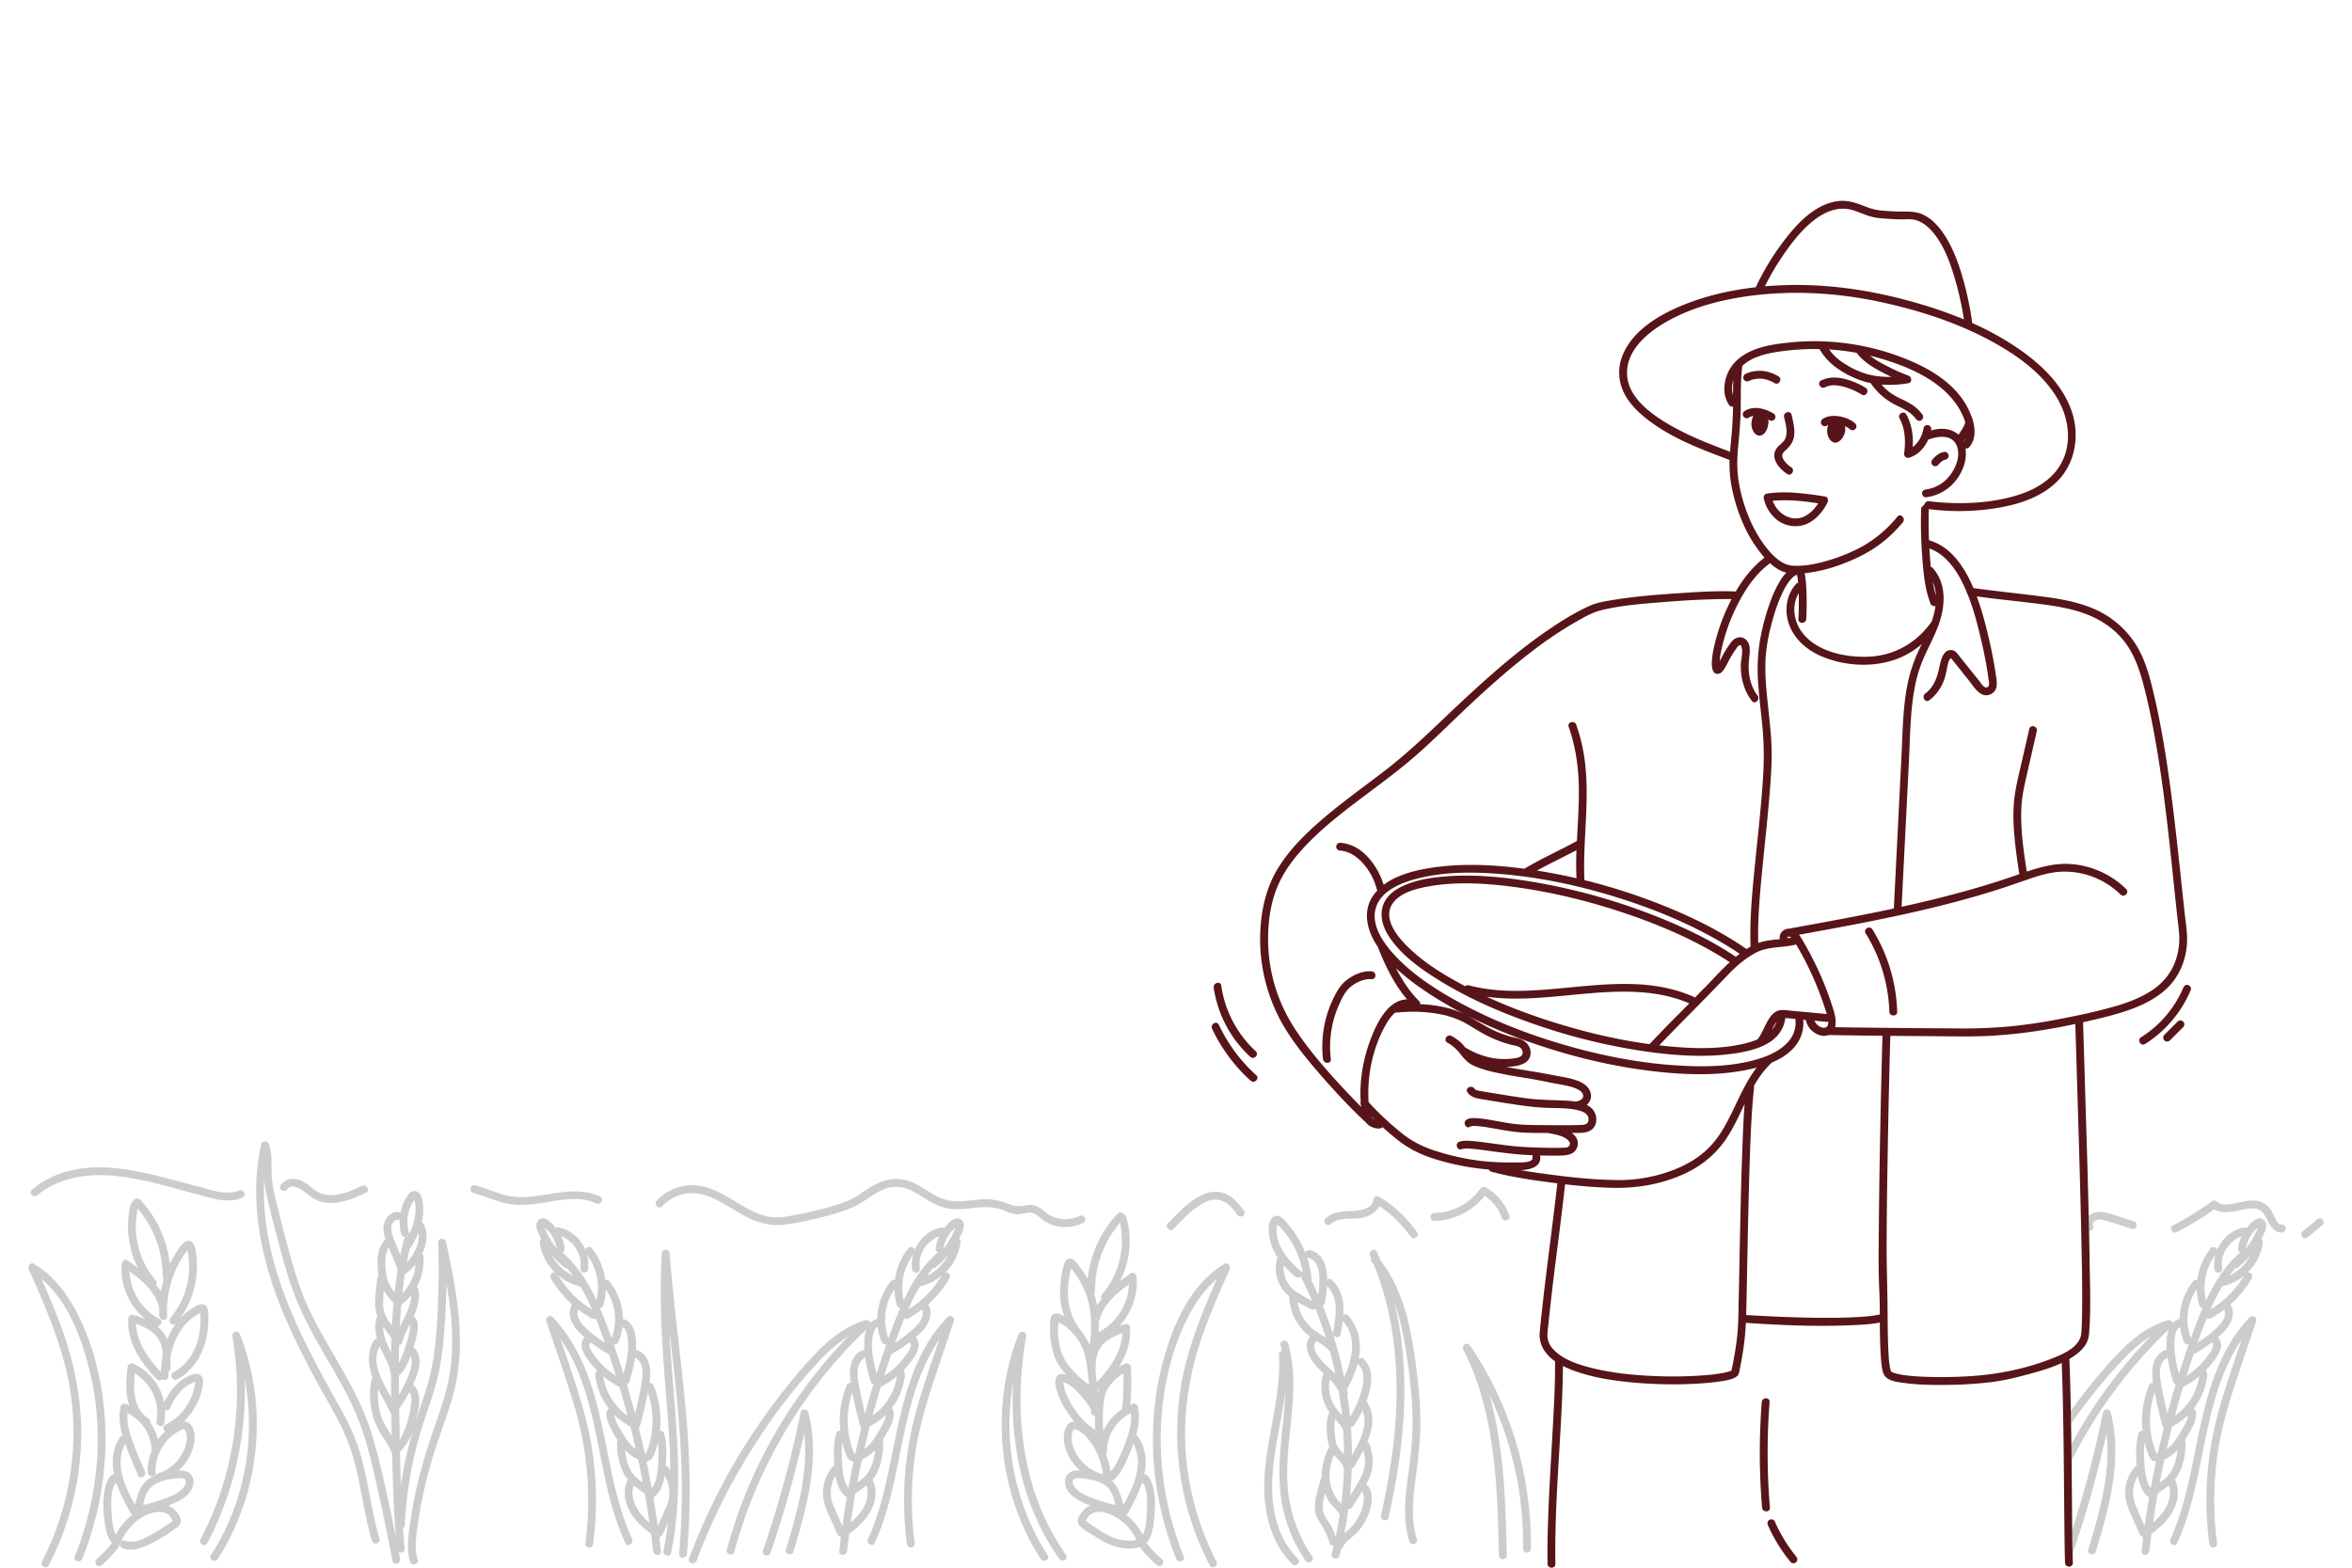<?xml version="1.0" encoding="utf-8"?>
<svg xmlns="http://www.w3.org/2000/svg" data-name="&lt;Layer&gt;" viewBox="0 0 2745 1830">
  <path d="M1338.16,1801.32c4.5-5.89,6.75-12.91,7.85-20.28a180.15,180.15,0,0,0,2-26.55c0-8.78-1.18-17.65-4.77-25.73-1.52-3.42-3.58-7.12-7.6-7.86h-.12c3.09-14.72,2.13-29.65-7-43.34a4.49,4.49,0,0,0-2.69-2c3.13-11,4.61-22.29,2.06-33.71a4.61,4.61,0,0,0-5.63-3.19c-1,.36-2.08.77-3.11,1.19.58-5.82.84-11.68,1-17.5a198.65,198.65,0,0,0-.41-26.39c-.37-3.64-3.55-5.44-6.88-4a63.51,63.51,0,0,0-7.16,3.8c8.69-13.7,14.32-29,13.23-45.81-.18-2.87-2.78-5.31-5.79-4.41-2.14.65-4.3,1.34-6.45,2.08,14.09-15.23,21.83-36.35,19.76-57.18-.31-3.11-3.76-6.14-6.88-4-4.11,2.89-8.27,5.86-12.34,9a104.29,104.29,0,0,0,8.86-68.8c-.94-4.34-2.17-8.34-6.12-10.82a4.63,4.63,0,0,0-5.54.72,131.06,131.06,0,0,0-35,76.42c-1.79-3.23-3.75-6.37-5.84-9.41-1.4-2-2.86-4-4.35-6-1.94-2.56-3.92-5.83-6.86-7.33-9.48-4.83-11.5,8.49-12.66,14.53a124.59,124.59,0,0,0-2.5,25.26,81,81,0,0,0,4.78,26.56c-3.2-1.89-7.07-3.91-10.64-3.22-5.47,1.08-5.53,6.88-5.75,11.35a109.26,109.26,0,0,0,.35,16.58c1,9.78,3,20.07,7.72,28.79a75.6,75.6,0,0,0,10.75,14.65c-5-1.71-10.76-1.21-12.39,4.84-1.3,4.82.52,10.87,2,15.49,3.44,11,9.4,21.15,16.45,30.22,1.07,1.39,2.18,2.75,3.32,4.1-4.09.17-7.63,2.41-9.78,7-5.69,12.16-.79,27.5,6.11,38.17a59.41,59.41,0,0,0,10.21,12c-4.33-.21-8.77.1-12.38,2.68-4.67,3.34-5.83,9.36-4.52,14.7,2.69,10.92,13.57,17.08,23.13,21.13,2,.84,4,1.63,6,2.4a23.77,23.77,0,0,0-10.2,8c-3.65,4.92-6.94,11-1.77,16.12,4.78,4.71,11.5,8.34,17.18,11.84s11.58,7.14,17.79,9.7c10.26,4.22,23.87,6.26,34.79,2.82.15.24.32.48.51.73a149.15,149.15,0,0,0,18.84,20.08c1.79,1.58,4.73,1.89,6.46,0,1.6-1.74,1.92-4.78,0-6.47A149.23,149.23,0,0,1,1338.16,1801.32Zm-1.52-64.33a50.68,50.68,0,0,1,1.8,8.61,101.38,101.38,0,0,1,.1,18.52c-.59,8.79-.78,19.21-4.9,27.41a70.14,70.14,0,0,0-19.74-23.64,4.11,4.11,0,0,0,2.64-2c5.87-10.37,12-22,16-34a5.07,5.07,0,0,0,1.85-.66c.17.32.34.63.49,1A35.41,35.41,0,0,1,1336.64,1737Zm-25.38,19.61c-3-10.39-5.59-20.49-13.4-27.82,10.43-7,16.06-21.39,20.54-32.4,1.46-3.58,2.9-7.23,4.24-10.92C1335.33,1708.53,1323.13,1735.12,1311.26,1756.6Zm8.67-107.11c1.5,15-4.52,30-10,43.66a125.73,125.73,0,0,1-8.05,16.8,47.89,47.89,0,0,1-5.75,8.16,89.2,89.2,0,0,0-5.34-20.16l-.13-.3a4.15,4.15,0,0,0,1.12-3,50.46,50.46,0,0,1,23.64-42.65,3.5,3.5,0,0,0,1.52-.91C1317.9,1650.51,1318.9,1650,1319.93,1649.49Zm-39.16-27.81a4.53,4.53,0,0,0,1.61.43c-.47,1.19-.88,2.39-1.25,3.62C1281,1624.37,1280.9,1623,1280.77,1621.68Zm30.38-18.39c.24,6,.12,12-.06,18a187,187,0,0,1-1.71,23.76,60.41,60.41,0,0,0-21.76,25.7,174.62,174.62,0,0,1,.43-32.92c.7-6.89,2.17-12.71,6-18.5A53.62,53.62,0,0,1,1311.15,1603.29Zm-1.25-47c-1,22.36-14.77,41.42-30,57.23-.21-1.93-.42-3.86-.65-5.79-.15-1.22-.29-2.47-.43-3.72-.51-11.38-.35-23.73,7-32.92C1291.9,1563.58,1300.88,1559.35,1309.9,1556.27Zm-28.1,5.75c0-.07,0-.13,0-.2l.09.09Zm35.81-62.82c-.89,23-14.25,44.84-35,55.57l-.36.21c.17-4,.2-8,.09-11.91a4.64,4.64,0,0,0,.71-1.59C1287.68,1522.76,1302.54,1510.11,1317.61,1499.2ZM1278,1507a121.45,121.45,0,0,1,29.24-79.74c.59,2.35.77,5.22,1,6.63a87.69,87.69,0,0,1,1.06,11.89A96.35,96.35,0,0,1,1286.2,1511a4.55,4.55,0,0,0-.61,5.26,67.78,67.78,0,0,0-5.21,7.72,107.36,107.36,0,0,0-3.49-14A4.24,4.24,0,0,0,1278,1507Zm-30.67-11.78c.45-3.49,1.08-7,1.8-10.41.28-1.33.77-2.76,1.06-4.15,11.75,14.75,19.86,31.63,22.25,50.45,1.65,13,1.07,26.31-.58,39.36-.34-.81-.7-1.62-1.08-2.41a77.19,77.19,0,0,0-7.16-12,4.71,4.71,0,0,0-1-1.73,67.36,67.36,0,0,1-15.92-38.42A100.9,100.9,0,0,1,1247.31,1495.22Zm-10.56,75.84a86.89,86.89,0,0,1-1.9-13.81q-.19-3.45-.18-6.92c0-.83.41-4.58.47-6.75.7.32,1.51.6,2,.86a57.85,57.85,0,0,1,5,3,56.54,56.54,0,0,1,9.24,8.1,64.73,64.73,0,0,1,12.17,18.54c3.79,9.26,5.08,19.9,6.21,30,.06,1.44.12,2.88.2,4.3a4.72,4.72,0,0,0,.51,1.95c.23,2,.44,4.07.65,6.1a103.74,103.74,0,0,1-25.35-24.52A53.93,53.93,0,0,1,1236.75,1571.06Zm9.29,59.81a62.4,62.4,0,0,1-4.32-12.47c-.38-1.64-.37-3.55-.77-5.17l.1,0a11.66,11.66,0,0,0,2.28.91c7.74,3.64,14.07,10.25,19.54,16.66a111.17,111.17,0,0,1,10.29,14.08c0,1,.08,2.1.11,3.15a4.38,4.38,0,0,0,4,4.36c.22.45.43.91.64,1.37-.09,5.16.06,10.34.46,15.46C1264.15,1660.4,1253,1645.72,1246,1630.87Zm4.85,44.58c.23-1.88.78-5.52,2.53-6.74,1.52-1.06,4.29.83,5.75,1.66a38.93,38.93,0,0,1,9.28,7.63,71.94,71.94,0,0,1,13.82,23.24,80.5,80.5,0,0,1,5,20.42,4.48,4.48,0,0,0-2.14-1.32,49.27,49.27,0,0,1-24.1-16.17C1254.81,1696.55,1249.68,1685.5,1250.89,1675.45Zm7.29,64.59c-2.77-2.3-8.6-8.8-5.43-12.81,2.63-3.33,12-1.2,15.55-.73a58.61,58.61,0,0,1,15.59,4,34,34,0,0,1,4.61,2.47,4.08,4.08,0,0,0,1.63,1.12,22.49,22.49,0,0,1,5.5,5.76c3.21,5,4.62,11.18,6.2,17a187.48,187.48,0,0,1-28.37-8.73C1268.17,1746,1262.61,1743.71,1258.18,1740Zm45.84,56.38c-9.91-2.7-19.09-9-27.58-14.61q-3.74-2.47-7.37-5.09c-.65-.47-1.28-1.1-1.94-1.56.35-.49.61-1.15.91-1.65,2.56-4.28,5.71-7.31,10.71-8.3,9.18-1.82,18.84,2.67,26.32,7.58a61.07,61.07,0,0,1,21.24,24.49l.16.29C1319.19,1799.35,1311.08,1798.33,1304,1796.42Zm131.09-314.72c-11.1,25-22.2,50.12-31.28,76-15.42,43.9-23.19,89.36-20.11,135.92a329.27,329.27,0,0,0,36,129.06c2.71,5.23-5.19,9.85-7.9,4.62A339.32,339.32,0,0,1,1384,1754a334.35,334.35,0,0,1-5.46-137.29c7.39-43.14,24.06-83.79,41.6-123.7-14.3,12.22-25.24,28.06-33.78,44.87-21.4,42.1-31.08,90.54-31.66,137.54a368.4,368.4,0,0,0,26.83,141.64c2.2,5.48-6.66,7.83-8.83,2.44a375.56,375.56,0,0,1-22.51-81.37c-7.79-49.33-5.92-100.25,7.08-148.55,11.61-43.12,31.76-90,71.55-114.14C1433.12,1472.86,1436.83,1477.81,1435.11,1481.7Zm-190.93,333.36c3.43,4.81-4.51,9.38-7.9,4.62a275.85,275.85,0,0,1-30.07-54.59c-19.77-47.68-26.4-99.83-23.82-151.34-.16.89-.34,1.78-.48,2.67-11.41,68.32,3.09,140.66,40.71,198.88,3.21,5-4.71,9.54-7.9,4.62a281.72,281.72,0,0,1-27-53.78c-25-66.44-25.16-142.3,1-208.41a4.58,4.58,0,0,1,8.82,2.43,435.26,435.26,0,0,0-6.09,55.2C1188.28,1685.45,1203,1757.22,1244.18,1815.06ZM225.94,1577.38a57,57,0,0,1-23.72,24.74c-5.2,2.77-.58,10.68,4.62,7.9,24.65-13.14,35.8-40.92,36.33-67.73a110.32,110.32,0,0,0-.31-11.06c-.27-3.33-.83-6.7-4.25-8.17-5.19-2.24-12,2.63-16.15,5.4a68.86,68.86,0,0,0-15.52,14.43,102.27,102.27,0,0,0,22.7-70.71c-.41-6.11-.8-13.62-3.38-19.26-3.2-7-10.3-4.82-14.2.11a119.22,119.22,0,0,0-13.85,22.29,131,131,0,0,0-34.85-75.1,4.64,4.64,0,0,0-5.55-.71c-7.12,4.46-7.4,16.34-8.06,23.87a104.77,104.77,0,0,0,1.48,28.06,103.69,103.69,0,0,0,9.85,28.72c-4-3-8-5.91-12-8.72-3.11-2.19-6.57.84-6.88,4-2.43,24.48,8.7,49.38,27.75,64.64a119.47,119.47,0,0,0-14.44-5.21c-3-.91-5.61,1.53-5.79,4.41-1.8,27.81,14.83,51.64,33.3,70.7a4.22,4.22,0,0,0,6.15.09c2.62,1.78,7.28.59,7.41-3.6,0-1.76.13-3.53.24-5.29a4.4,4.4,0,0,0,2-3.55c.24-4.65.42-9.4.24-14.1,3-15.22,9.06-29.7,20.39-40.8a54.12,54.12,0,0,1,12.18-9c.52-.28,1.42-.57,2.2-.9,0,.27.06.49.07.56.18,3.22.24,6.46.15,9.69C233.69,1554.8,231.37,1566.8,225.94,1577.38Zm-65.17-124.84a96.08,96.08,0,0,1-2.2-23.19,86.25,86.25,0,0,1,1.06-11.89c.23-1.39.41-4.26,1-6.62a121.48,121.48,0,0,1,29.24,79.73,4.21,4.21,0,0,0,1.19,3.09,124.57,124.57,0,0,0-3.38,14,69,69,0,0,0-5.49-7.78,4.56,4.56,0,0,0-.54-5.39A95.52,95.52,0,0,1,160.77,1452.54Zm26.87,149c-14.73-15.58-27.88-34.25-28.83-56.06,9,3.07,18,7.31,24,14.8,5.06,6.3,6.71,14.1,7.09,22.06A146.84,146.84,0,0,0,187.64,1601.53ZM198,1557.25c-1,2.1-1.92,4.23-2.76,6.39a37.23,37.23,0,0,0-5.29-9.07,41.61,41.61,0,0,0-6.45-6.48c4.29.22,7.23-6.09,2.66-8.45-20.76-10.72-34.12-32.52-35-55.57,15.07,10.91,29.93,23.56,34.57,42.27,0,.09.05.16.07.24-.09,3.26-.06,6.52.11,9.77.3,5.86,9.45,5.89,9.15,0a117.58,117.58,0,0,1,16.66-66.7c1.44-2.38,3-4.7,4.55-7,.74-1,1.5-2.1,2.29-3.13.22.72.49,1.44.59,2q.36,1.77.63,3.54a83.18,83.18,0,0,1,.87,8.91,93.84,93.84,0,0,1-4,31.94,90.78,90.78,0,0,1-17.69,32.42c-3.81,4.46,2.63,11,6.47,6.47.52-.62,1-1.24,1.55-1.87A76.49,76.49,0,0,0,198,1557.25Zm35.22,73.45a66,66,0,0,0,3.3-13.13c.64-4.41,1.15-9.83-3.16-12.65s-9.77-.1-13.8,1.74a47.88,47.88,0,0,0-11.36,7.54c-7.22,6.29-12.67,14.51-16.68,23.17A62.63,62.63,0,0,0,155.79,1592a4.65,4.65,0,0,0-6.88,4c-1.43,13.41-2.81,27.24.73,40.45.37,1.35.78,2.69,1.25,4-1.46-.65-3-1.24-4.48-1.77a4.61,4.61,0,0,0-5.63,3.19c-2.54,11.36-1.09,22.72,2.06,33.72a4.46,4.46,0,0,0-2.69,2c-9.13,13.69-10.09,28.62-7,43.34H133c-3.77.7-5.87,4-7.34,7.29-3.76,8.27-5,17.27-5,26.3a179.12,179.12,0,0,0,2,26c1.1,7.58,3.31,14.8,7.93,20.86a148.6,148.6,0,0,1-18,19,4.61,4.61,0,0,0,0,6.47,4.7,4.7,0,0,0,6.48,0,149.08,149.08,0,0,0,18.83-20.08,5,5,0,0,0,1.34-3.24,4.35,4.35,0,0,0-.11-.92,4.69,4.69,0,0,0,.8-3.09,3.92,3.92,0,0,0,2.51-2.21c7.41-15.24,22.22-29.52,39.57-32.14a20.88,20.88,0,0,1,11.55,1.16,13.85,13.85,0,0,1,4.94,3.88,25.59,25.59,0,0,1,1.92,2.83c.3.49.59,1,.87,1.49a5,5,0,0,1,.29.68c-.31.26-.68.65-.84.78-1,.76-2,1.44-3,2.15q-3.28,2.31-6.64,4.5-6.74,4.38-13.75,8.26c-9.51,5.26-20.91,11.67-31.94,7.5-5.52-2.08-7.9,6.76-2.44,8.82,12.2,4.61,25-.92,35.74-6.66q8.72-4.62,17-10,3.89-2.52,7.65-5.21c2.37-1.69,5.12-3.34,6.64-5.92,3.13-5.32-1.63-11.69-5-15.67a22.1,22.1,0,0,0-8.79-6.16l.9-.34c10-4,21.64-8.8,26.65-19.12,2.35-4.85,3.09-10.84.1-15.6-3.17-5-9.36-6.11-14.85-5.9l-.63,0c10.13-9.07,17.17-21.55,18.6-35.26.63-6.1-.28-13.33-4.34-18.19a9.78,9.78,0,0,0-8.17-3.78A74.88,74.88,0,0,0,233.17,1630.7Zm-98.09,160.83c-4.13-8.2-4.32-18.62-4.91-27.41a101.38,101.38,0,0,1,.1-18.52,50.68,50.68,0,0,1,1.8-8.61,35.41,35.41,0,0,1,1.78-4.76c.15-.32.32-.63.49-1a5.26,5.26,0,0,0,1.84.65c4,12,10.12,23.58,16,34a4.15,4.15,0,0,0,2.63,2A69.73,69.73,0,0,0,135.08,1791.53Zm80.88-64.3c3.17,4-2.66,10.51-5.43,12.81-4.43,3.67-10,6-15.28,8.09a187.48,187.48,0,0,1-28.37,8.73c1.57-5.79,3-12,6.21-17,2.78-4.29,7.11-7.31,11.73-9.35a58.61,58.61,0,0,1,15.59-4C203.93,1726,213.35,1723.91,216,1727.23Zm-1.14-58.91c1.46.53,2.15,3.31,2.49,4.58a22.34,22.34,0,0,1,.5,7.94c-.8,8.53-4.92,17.08-10.36,23.6a49.3,49.3,0,0,1-23.88,15.9,4.43,4.43,0,0,0-2.6,1.94c-1.05.47-2.1,1-3.12,1.52a34.09,34.09,0,0,0-12.67,11.47c-4.06,6.33-5.64,14.19-7.73,21.33-11.88-21.49-24.08-48.08-11.37-71.16,4.47,12.48,9.76,24.71,15.15,36.8,2.39,5.37,10.28.72,7.9-4.62-5.34-12-10.52-24.12-14.9-36.49-3.6-10.15-6.49-20.88-5.44-31.63a50.34,50.34,0,0,1,28.15,44,60,60,0,0,0-4.5,25.21c.25,5.86,9.4,5.89,9.15,0a52.26,52.26,0,0,1,3.81-21.65,4.14,4.14,0,0,0,.59-1.39,51.7,51.7,0,0,1,17.27-21.53,52.86,52.86,0,0,1,5.69-3.53C210.19,1669.94,213.36,1667.79,214.82,1668.32ZM212.7,1648A64.2,64.2,0,0,1,193,1663.32c-3.44,1.74-2.64,5.73-.2,7.53a63.69,63.69,0,0,0-8.47,9.43,59.42,59.42,0,0,0-8.92-19.45,4.31,4.31,0,0,0-2-5.08c-17.82-10.88-17.86-33.6-16.14-52.57,18.89,11.47,29.55,33.4,25.46,55.76-1.06,5.76,7.76,8.23,8.82,2.43a64.33,64.33,0,0,0,.94-15.31c2,.83,4.89.24,5.79-1.85,5.62-13,14.93-26.49,29.14-30.9l.32-.07v.21a30.78,30.78,0,0,1-.75,5.14,66.77,66.77,0,0,1-3.17,10.91A63.39,63.39,0,0,1,212.7,1648ZM96,1819.5c-2.18,5.4-11,3-8.83-2.44a375,375,0,0,0,22.09-78.71c7.87-47.61,6.21-97-6-143.75-9.5-36.48-25.14-76.71-54.79-101.73,9,20.54,17.79,41.2,25.23,62.37,15.8,45,23.69,92,20.35,139.68a340.59,340.59,0,0,1-37.14,132.35c-2.71,5.24-10.6.6-7.9-4.62a328.75,328.75,0,0,0,26.84-71.09c10.9-43.53,13-89.48,5.23-133.73-8.37-47.64-28-92.19-47.49-136.13-1.73-3.9,2-8.84,6.26-6.26,21.68,13.12,37.63,33.45,49.25,55.67,22.6,43.19,33,93.13,34,141.63A375.15,375.15,0,0,1,96,1819.5Zm200-203.69c11.24,70.21-3.25,144.24-41.94,204.11-3.19,4.93-11.11.33-7.9-4.62a271.2,271.2,0,0,0,26.31-52.17,287,287,0,0,0,13.07-153.62c0,1.22.1,2.43.13,3.65a384.44,384.44,0,0,1-43.68,188.17c-2.74,5.22-10.64.59-7.9-4.62a366.55,366.55,0,0,0,21.52-49.48,375,375,0,0,0,15.63-187.07,4.58,4.58,0,0,1,8.82-2.43A277.1,277.1,0,0,1,295.93,1615.81Zm1302.6,70.71a4.42,4.42,0,0,0-3-3c6.72-15.82,9.68-32.62-.86-47.89q1.93-5.29,3.4-10.76c3.49-13.1,3.9-28.15-6.41-38.39a4.29,4.29,0,0,0-6-.23A74.21,74.21,0,0,0,1587,1576c.77-14.67-3.49-29.57-13.54-40.48a4.05,4.05,0,0,0-5.7-.48c.94-15.13-1.46-30.19-13.36-41.06a4.44,4.44,0,0,0-5.48-.54,77.37,77.37,0,0,0-.79-10.23c-1.55-10.64-8-21.41-19.17-23.83a4.58,4.58,0,0,0-5.43,3.17,110.76,110.76,0,0,0-18.22-31.09c-3.15-3.79-6.87-8.74-11.21-11.25-5-2.9-10,.66-11.88,5.38-2.11,5.19-1.72,11.69-1,17.13a58.55,58.55,0,0,0,5.06,16.7,66.09,66.09,0,0,0,5,8.8,4.35,4.35,0,0,0-1.1,2.09,41.83,41.83,0,0,0,14.39,42.78,5,5,0,0,0,0,.88,61.84,61.84,0,0,0,15.35,38.11,58.09,58.09,0,0,0,9,8.14c-9.52,12.12.6,27.55,9.6,37,2.06,2.17,4.27,4.28,6.52,6.4a4.26,4.26,0,0,0-1.38,2.32,53.22,53.22,0,0,0,4.27,36.75,46.23,46.23,0,0,0,3.6,5.88,42.24,42.24,0,0,0-3.13,18.68c.25,6.36.68,13.13,2.3,19.29a25.92,25.92,0,0,0,.86,2.62,4.69,4.69,0,0,0-1,1.37c-5.06,10.39-8.08,21.67-7.9,33.12a4.52,4.52,0,0,0-.87,1.77c-3.29,12.66-9,27-6.5,40.22,1.17,6.11,4.69,11,8,16.1,3.91,6.07,6.28,12.75,8.56,19.56a4.51,4.51,0,0,0,4.75,3.14q-1.11,4.65-2.31,9.29c-1.48,5.7,7.35,8.13,8.83,2.43.64-2.47,1.25-4.94,1.85-7.42a3.88,3.88,0,0,0,2-2.12c3-6.73,9.33-10.63,14.53-15.48a60.87,60.87,0,0,0,13.12-17.78c5.55-11.39,11-30.32.34-40.46a5.58,5.58,0,0,0-.46-.39c1.33-2.52,2.58-5.07,3.7-7.68C1603.57,1712.08,1603,1699.5,1598.53,1686.52Zm-23.08,59.7q1.44-14.55,2-29.17h0a16.55,16.55,0,0,0,0-1.72c0-.56,0-1.13,0-1.69a4.06,4.06,0,0,0,3.43-2.24c3.18-5.71,6.77-11.88,10.06-18.3a46.12,46.12,0,0,1,2.14,13.6,40.16,40.16,0,0,1-4.45,16.8A227.24,227.24,0,0,1,1575.45,1746.22Zm14.66-99.72c7,17.18-3.22,36.16-12.37,52.1q0-6.78-.22-13.56-.23-6.52-.62-13a4.35,4.35,0,0,0,.06-2.78c-.08-.3-.19-.58-.28-.87-.06-.88-.14-1.75-.2-2.63a4.45,4.45,0,0,0,3.88-2.07A133.47,133.47,0,0,0,1590.11,1646.5Zm-21.53,51.2c-2.82-3-5.8-5.82-7.66-9.46-2.68-5.25-2.85-11.76-3.28-17.53-.35-4.6-.55-9.43.52-14,.1.1.19.21.29.32,3.58,4,7.27,8,9.16,13Q1568.51,1683.86,1568.58,1697.7Zm-8.73,4c3.8,4,8.36,8.3,8.48,14.11,0,.26,0,.51,0,.76s0,.31,0,.46v0q-.45,12.63-1.6,25.21-.62,6.66-1.45,13.28c-1.54-1.63-3.1-3.26-4.49-5a43.8,43.8,0,0,1-7.8-16.64c-2.9-11.93-.85-24.4,3.94-35.55Q1558.3,1700.07,1559.85,1701.72Zm28.32-75.52a120.93,120.93,0,0,1-12.67,28q-1.24-12.78-3.19-25.49a3.77,3.77,0,0,0,.38-3.7c-.32-.86-.67-1.69-1-2.51,5.16-9.73,9.89-19.92,12.71-30.59a5.41,5.41,0,0,0,.8,1C1594.08,1601.86,1591.42,1615.43,1588.17,1626.2Zm-42.18-105a156.79,156.79,0,0,0,2.7-20c14.35,14,10.44,36.29,7,54-1.12,5.75,7.69,8.22,8.82,2.43,1-5,1.92-10.22,2.56-15.53,17.06,18.67,11.18,44.61,1.59,65.86a466.1,466.1,0,0,0-13.77-52.94q-5.07-15.6-11.27-30.82A3.81,3.81,0,0,0,1546,1521.18Zm-19.51-53c8.8,1.91,12.3,11.11,13,19.2a107.55,107.55,0,0,1-1.07,24.36q-3.88-8.84-8.14-17.51a4.26,4.26,0,0,0,.24-2,112,112,0,0,0-5.08-24.42A4.9,4.9,0,0,0,1526.48,1468.17Zm-36.61-30.69a39.54,39.54,0,0,1,.08-4.62c.09-1.06.55-2.35.67-3.44.7.63,1.63,1.33,1.94,1.64a100.78,100.78,0,0,1,27.65,53.13,5.86,5.86,0,0,0-1.12.8,4.41,4.41,0,0,0-1.07-1.31c-9.38-8.06-18.23-17.07-23.6-28.38A45.82,45.82,0,0,1,1489.87,1437.48Zm8.38,39.75a136.22,136.22,0,0,0,13.3,12.92,4.71,4.71,0,0,0,6.34-.14c.07.17.14.33.23.5q7.16,13.88,13.32,28.22c-4.6-2.53-9.2-5-13.73-7.67-4.71-2.74-9.24-5.84-12.6-10.2A34,34,0,0,1,1498.25,1477.23Zm30,70.41a52,52,0,0,1-14-27.87c5.09,3,10.44,5.66,15.5,8.47a4.32,4.32,0,0,0,5.36-.75q6.8,16.76,12.21,34C1540.77,1557.12,1533.74,1553.32,1528.2,1547.64Zm8.19,17.71c5.66,3.57,11.3,7,15.65,12.22q3.64,13.26,6.51,26.72c-2.7-2.79-5.53-5.49-8.35-8.21C1543.72,1589.83,1527.6,1575.11,1536.39,1565.35Zm15.54,45a55.36,55.36,0,0,1,10.31,13.47q2.34,14.07,3.84,28.28a80.68,80.68,0,0,1-8.4-10.55A43.52,43.52,0,0,1,1551.93,1610.37ZM1553,1780.3c-2.73-4.85-6.75-9.19-8.41-14.58-1.82-6-.58-12.34.83-18.24.32-1.31.64-2.62,1-3.93a51.58,51.58,0,0,0,4.72,9.17c3.61,5.51,9.33,9.62,12.42,15.4q-2,12.93-4.69,25.72A84.56,84.56,0,0,0,1553,1780.3Zm37.92-24.76a54.13,54.13,0,0,1-6.88,17.94,57.48,57.48,0,0,1-12.3,14c-.92.78-1.85,1.56-2.76,2.35q2.76-13.95,4.64-28a4.28,4.28,0,0,0,4.15-2.14c3.85-6.24,8-12.44,11.88-18.8C1592.49,1745,1591.83,1750.86,1590.93,1755.54Zm-59.37,61.57c3.34,4.88-4.59,9.45-7.9,4.62a175.11,175.11,0,0,1-23.49-49.56c-9.62-32.89-7.37-66.76-3.91-100.4,1.63-15.89,3.42-32,3.87-48-.61,5-1.33,10.06-2.12,15.08-5.38,34.16-14.31,68.13-13.19,103,.9,28.2,9.35,57.28,29.88,77.53,4.2,4.14-2.27,10.6-6.47,6.47-11.65-11.49-19.9-25.79-25.17-41.22-22.92-67.14,13.78-135.43,9.61-203.39a3.92,3.92,0,0,1,3.45-4.33q-.73-3.16-1.63-6.32c-1.62-5.68,7.21-8.08,8.82-2.43,5.21,18.28,6.57,37.34,6,56.28-1.06,33.56-7.71,66.79-7,100.43A169.07,169.07,0,0,0,1531.56,1817.11Zm120.18-88.44c-3,22.71-5,46.06,2,68.25,1.78,5.64-7.06,8-8.82,2.44-7.68-24.35-5.16-49.88-1.78-74.74,3.16-23.27,5.87-46.26,5.4-69.8s-3.06-47.2-6.52-70.57c-3.19-21.56-7.38-43.74-14.9-64.48.44,1.76.89,3.51,1.3,5.27,19,81.29,10.21,165.75-7.9,246.33-1.29,5.76-10.11,3.31-8.82-2.43,5.11-22.74,9.5-45.66,12.7-68.75,10.36-74.87,7.76-153.6-21.1-224.2-.72-.9-1.44-1.79-2.19-2.68a4.57,4.57,0,0,1-.88-4.57c-.4-.92-.79-1.85-1.2-2.77-2.4-5.33,5.49-10,7.9-4.61,1.49,3.3,2.9,6.64,4.28,10,12.75,16.43,21.62,35.35,27.8,55.21,6.12,19.68,9.7,40.06,12.58,60.43,3.32,23.47,5.86,47.09,6.15,70.8C1658,1681.72,1654.87,1705,1651.74,1728.67Zm92-110a414.4,414.4,0,0,1,42.91,189.19c-.09,5.89-9.24,5.89-9.15,0a400.3,400.3,0,0,0-39.34-179.66c17.4,60.69,19,124.72,20.37,187.43.13,5.9-9,5.88-9.15,0-.4-18.23-.84-36.47-1.67-54.7-2.9-63.43-10.73-128.34-39.9-185.64a4.58,4.58,0,0,1,7.9-4.62A405.68,405.68,0,0,1,1743.7,1618.66Zm719.57,29.94c14.15,54.47-1.57,110.38-17.24,162.66-1.69,5.64-10.52,3.23-8.82-2.43,13.06-43.56,26.54-89.91,21.31-135.63a1299.9,1299.9,0,0,1-39.3,139.38,5.57,5.57,0,0,1-.35.78c-.23-9.15-.36-18.29-.44-27.44a1302.46,1302.46,0,0,0,36-137.32C2455.37,1644.1,2462.17,1644.39,2463.27,1648.6Zm178.82-224.45c-7-6.08-15.88,3.95-19.91,9.09l-.14.19a5.27,5.27,0,0,0-3.54-.52c-14.13,2.75-25.4,13.11-30.84,25.95a4.42,4.42,0,0,0-1.07-1.78c-1.59-1.62-4.93-1.92-6.47,0a74.47,74.47,0,0,0-15.76,37.21,3.66,3.66,0,0,0-4.56,1.19,71.22,71.22,0,0,0-16,44.23,4.88,4.88,0,0,0-1.33.28,16.93,16.93,0,0,0-6.81,4.44,4.59,4.59,0,0,0-5.61-3.37c-21.28,6.21-39.13,19.79-54.63,35.26-16.23,16.21-30.91,34.14-44.94,52.26q-6.95,9-13.58,18.13.13,7.59.26,15.17A654,654,0,0,1,2474,1591c10.73-11.58,22.48-22.74,35.95-31a572.63,572.63,0,0,0-92.46,125.84q.12,9.57.24,19.13a557.68,557.68,0,0,1,113.45-153.13c-2.14,5.66-2.65,12.29-2.69,18,0,2.1.06,4.19.19,6.27a4.66,4.66,0,0,0-3,.41c-14.33,6.92-15,24-12.92,37.77a4.86,4.86,0,0,0-4.71,3,109.06,109.06,0,0,0-7.42,53,4.29,4.29,0,0,0-4.83,3.19c-3.15,11.13-3.08,22.69-2.3,34.14l.24,3.31a4,4,0,0,0-2.34,1.49,47.17,47.17,0,0,0-11,32.54c.75,13.2,7.86,25.44,13.07,37.32,1.74,4,3.46,10.61,7.92,11.94q-1,8.2-2,16.41c-.65,5.84,8.51,5.8,9.16,0q1.13-10.08,2.45-20.13l1.09-.86c2.61-2,5.18-4.07,7.66-6.25,9.15-8,17.14-17.89,20.4-29.81a39.32,39.32,0,0,0,.31-20.65,18,18,0,0,0-2.34-5.62,36.49,36.49,0,0,0,4.33-6.29c6-11.14,8.46-24.28,8.31-36.84a4.35,4.35,0,0,0-1-2.84c2.25-3.49,4.34-7.1,6.37-10.65,3.46-6,6.91-12.89,7-20,0-2.5-.68-5.13-2.64-6.71a76.74,76.74,0,0,0,5.89-8.77,74.74,74.74,0,0,0,8.56-22.53c.77-3.86,2-8.61-.18-12.23a5.3,5.3,0,0,0-.51-.73c1.58-1.61,3.12-3.26,4.58-5,6.91-8.13,19.59-23.27,9.68-33.54,1.78-1.54,3.53-3.11,5.22-4.74,9-8.6,16.37-21.56,9.48-33.75l0,0a124.78,124.78,0,0,0,24.8-30.55c2.16-3.75-1.52-7.22-4.79-6.8a60.66,60.66,0,0,0,17.66-34.36,5.18,5.18,0,0,0-1.53-4.77q.69-1.34,1.32-2.67C2643.19,1438,2647.93,1429.27,2642.09,1424.15Zm-12.73,14.66a43.2,43.2,0,0,1,3.61-3.92,23.42,23.42,0,0,1,2.2-1.74c-.34,1-.78,1.93-1.18,2.86a95.65,95.65,0,0,1-13,21.56A41.51,41.51,0,0,1,2629.36,1438.81Zm-43.76,26a42.4,42.4,0,0,0-1,17.38c.38,2.45,3.45,3.79,5.63,3.2,2.61-.72,3.57-3.18,3.2-5.63-2.38-15.49,8.18-31.31,22.7-36.67a48,48,0,0,0-4.12,13.28c-.35,2.32.54,4.66,2.84,5.49a5.24,5.24,0,0,0-.9.63c-16.35,14.18-28.29,32.56-37.6,51.93-.57,1.18-1.11,2.38-1.66,3.56A64.25,64.25,0,0,1,2585.6,1464.82Zm-21.79,40.36a71,71,0,0,0,2.85,18.38,4.26,4.26,0,0,0,4,3.21c-5,11.58-9.5,23.42-13.72,35.34C2549.83,1543.4,2552.21,1521.55,2563.81,1505.18Zm-25,53c.77-3.31,2.17-7.57,5.5-9.14a65.91,65.91,0,0,0,4.48,17c.95,2.3,3,3.88,5.63,3.2l.07,0q-1.84,5.34-3.67,10.68-4,11.82-7.76,23.72c-2.51-9.46-4.75-19-5.28-28.82A59.94,59.94,0,0,1,2538.79,1558.2Zm-9.17,26.56c1.39,9.45,3.88,18.76,6.37,27.93a4.16,4.16,0,0,0,3.28,3.15q-5.16,17.07-9.75,34.3-3.76-15.17-6.6-30.54C2520.85,1608.35,2517.31,1591.38,2529.62,1584.76Zm-14.91,40.76c2.48,13.16,5.6,26.22,9.12,39.13a4.32,4.32,0,0,0,1.38,2.19q-3.72,14.9-7,29.9a3.59,3.59,0,0,1-.47,0c-1.43-.22-1-.14-1.71-1.84-.57-1.43-1.09-2.87-1.58-4.32A100.72,100.72,0,0,1,2514.71,1625.52Zm1,80.47h.46q-2.11,10-4,20.08-1.05,5.46-2,10.91a24.72,24.72,0,0,1-2.53-3.66,33.14,33.14,0,0,1-2.39-6.55,79.58,79.58,0,0,1-2.19-14.31c-.78-9.52-1.41-19.18-.05-28.63.74,3.08,1.62,6.14,2.64,9.14C2507.36,1698.14,2509.19,1705.51,2515.73,1706Zm-19.27,60.54c-2.44-5.56-5.16-11.11-6.37-17.11a37.35,37.35,0,0,1,4.95-26.58,54.93,54.93,0,0,0,3.79,13.28c1.67,3.76,4.12,7.86,7.42,10.43a6.89,6.89,0,0,0,2,1.09q-2.88,16.9-5.22,33.89C2500.83,1776.54,2498.66,1771.53,2496.46,1766.53Zm35.66-18.91a40.78,40.78,0,0,1-6.36,15.55,67.94,67.94,0,0,1-11.56,12.92l-1.38,1.2q2.43-16.89,5.39-33.7c.34-.26.68-.52,1-.76,3.85-2.78,7.8-5.46,11.46-8.42a3.89,3.89,0,0,0,.68.13c.14.46.29.92.41,1.38a23.9,23.9,0,0,1,.63,3.44A30.09,30.09,0,0,1,2532.12,1747.62Zm1-28.8c-3,4.69-7.27,8-11.7,11.2l-.85.6q2.55-13.44,5.43-26.82a42.3,42.3,0,0,0,6.27-3.45,49.52,49.52,0,0,0,9-7.81C2540.47,1701.77,2538,1711.09,2533.13,1718.82Zm20.17-64.24a33.35,33.35,0,0,1-1.18,3.71,59.46,59.46,0,0,1-4.25,8.34,144.68,144.68,0,0,1-10.12,16,45.1,45.1,0,0,1-9.08,9.12q3-13.28,6.37-26.47a75.53,75.53,0,0,0,18.18-13.15c.17.08.36.15.54.22C2553.64,1653.07,2553.49,1653.83,2553.3,1654.58Zm13.15-46.56c-.24,1.48-.54,3-.88,4.4a66.58,66.58,0,0,1-11.43,24.75,66.43,66.43,0,0,1-15.8,15.41q4.54-17.05,9.65-33.95a4.79,4.79,0,0,0,1.78-.57,101.57,101.57,0,0,0,16.79-11.34C2566.52,1607.17,2566.51,1607.65,2566.45,1608Zm12.65-29a88.92,88.92,0,0,1-9.51,12.26,93.81,93.81,0,0,1-17.77,14.92q2-6.48,4.14-12.93t4.24-12.73a4.86,4.86,0,0,0,1.52-.56,167.78,167.78,0,0,0,19.64-13c.11.13.22.25.35.38C2585,1570.63,2581,1576.14,2579.1,1579.05Zm5.51-26.67a152.6,152.6,0,0,1-19.93,15.16c3.4-9.66,7-19.26,10.85-28.73a4.27,4.27,0,0,0,4.67.18,123.69,123.69,0,0,0,15.69-10.31C2599.72,1537.75,2590.81,1546.78,2584.61,1552.38Zm-4.77-23.78c.16-.35.3-.71.46-1.06a228.13,228.13,0,0,1,13.26-25.85,60.07,60.07,0,0,0,25.58-12.74A115.69,115.69,0,0,1,2579.84,1528.6Zm22-39.42q3.32-4.5,7-8.72a5.35,5.35,0,0,0,3.67-1.27,105.14,105.14,0,0,0,14-13.9A54,54,0,0,1,2601.89,1489.18Zm31.36,52.85q-9.59,28.58-19.17,57.12c-11,32.9-21.54,65.78-26.3,100.27a384.27,384.27,0,0,0-.18,102.53c.32,2.45-2.35,4.6-4.58,4.58-2.7,0-4.25-2.11-4.57-4.58a387.85,387.85,0,0,1-3.25-58.8A396.9,396.9,0,0,1,2591,1641.26c7.55-26.09,16.44-51.82,25.26-77.53a195.07,195.07,0,0,0-15.64,27.55c-31.2,66.52-29.17,143.09-59.63,209.93-2.44,5.35-10.32.7-7.9-4.62,9-19.78,15.15-40.7,20.14-61.81,16-67.85,21.94-144.08,72.42-197.2C2628.67,1534.35,2634.71,1537.67,2633.25,1542ZM802.71,1676.13c-3-44.26-8.42-88.3-13.31-132.37-3-26.82-5.72-53.67-7.85-80.57-.47-5.85-8.8-5.93-9.15,0-2.9,48.43-.38,96.83,3.37,145.13,2.79,36,6.14,72,6.57,108.07a47.14,47.14,0,0,0-3-4,4,4,0,0,0-2.34-1.49c1-12.53,1.4-25.23-2-37.45a4.29,4.29,0,0,0-4.84-3.19c.37-3.36.59-6.73.64-10.11a108,108,0,0,0-8.06-42.86,4.84,4.84,0,0,0-4.7-3c2.1-13.74,1.41-30.85-12.93-37.77a4.63,4.63,0,0,0-3-.41c.13-2.08.21-4.17.19-6.27-.08-11.07-1.93-25.58-13.94-29.84a4.88,4.88,0,0,0-1.33-.28,71.22,71.22,0,0,0-16-44.23,3.66,3.66,0,0,0-4.56-1.19,74.47,74.47,0,0,0-15.76-37.21c-1.56-1.94-4.84-1.59-6.47,0a4.21,4.21,0,0,0-1.08,1.74c-5.45-12.82-16.71-23.17-30.83-25.91a5.26,5.26,0,0,0-3.53.52,46.91,46.91,0,0,0-5.3-5.79c-3.08-2.82-7-6.18-11.51-5.14-3.82.88-6,4.35-6,8.11-.06,3.54,1.58,6.85,3,10q1.25,2.8,2.65,5.55A5.11,5.11,0,0,0,630,1451a60.69,60.69,0,0,0,17.66,34.37c-3.27-.43-6.95,3-4.79,6.79a125,125,0,0,0,24.79,30.55l0,0c-6.9,12.19.51,25.14,9.48,33.75,1.69,1.63,3.44,3.2,5.21,4.75-9.9,10.26,2.78,25.4,9.69,33.53,1.46,1.72,3,3.37,4.58,5q-.27.35-.51.72c-2.18,3.56-.93,8.43-.18,12.23a74.74,74.74,0,0,0,8.56,22.53,77.16,77.16,0,0,0,6,8.89,7.14,7.14,0,0,0-2.56,4.26c-1.11,5.85,1.74,12.56,4.27,17.68a149.93,149.93,0,0,0,8.71,15.52,4.41,4.41,0,0,0-.84,2.63,80.15,80.15,0,0,0,6.58,33.29,39.29,39.29,0,0,0,6.19,9.77,13.86,13.86,0,0,0-1.75,3.43,36.25,36.25,0,0,0-1.49,17.6c1.79,12.44,8.94,23.16,17.82,31.76a129.36,129.36,0,0,0,12.41,10.47q1.32,10,2.45,20.13c.65,5.79,9.81,5.85,9.15,0-.61-5.48-1.28-11-2-16.44.12,0,.24,0,.36-.09,3-1,4.08-3.9,5.26-6.58l4.59-10.48c-1.24,11.1-3,22.15-5.21,33.11-1.18,5.75,7.64,8.21,8.83,2.44,8.68-42.2,9.39-85.32,7.17-128.2-2.28-43.83-7-87.49-9.09-131.33,1.81,16.25,3.66,32.5,5.43,48.76,4.78,43.91,8.68,87.94,9,132.14q.32,40-3.22,80c-.52,5.87,8.63,5.83,9.15,0C805.78,1768.07,805.76,1722,802.71,1676.13Zm-39.36,21.78a103.56,103.56,0,0,0,4.47-14.1c1.36,9.45.73,19.13-.05,28.66a79.44,79.44,0,0,1-2.19,14.31,32.55,32.55,0,0,1-2.4,6.55,24.1,24.1,0,0,1-2.54,3.69q-2.82-15.64-6.1-31.2C758.85,1705.52,761.42,1702.73,763.35,1697.91Zm-7.28-72.39a100.79,100.79,0,0,1,.28,65c-.42,1.24-.86,2.48-1.34,3.7-.68,1.74-.39,2.37-2,2.46l-.48,0q-3.29-15-7-29.85a4.38,4.38,0,0,0,1.38-2.19C750.46,1651.74,753.58,1638.68,756.07,1625.52Zm-21.28-12.83c2.49-9.17,5-18.48,6.37-27.93,12.3,6.62,8.77,23.59,6.7,34.84q-2.82,15.38-6.6,30.54-4.6-17.22-9.75-34.3A4.14,4.14,0,0,0,734.79,1612.69ZM722,1566.09a65.87,65.87,0,0,0,4.48-17c3.2,1.51,4.6,5.51,5.39,8.71a58.29,58.29,0,0,1,1.14,17.08c-.53,9.78-2.77,19.36-5.28,28.82q-2.34-7.44-4.78-14.84-3.24-9.78-6.62-19.55l0,0C719,1570,721.07,1568.36,722,1566.09Zm-17.89-42.53a71.39,71.39,0,0,0,2.85-18.39c11.59,16.37,14,38.21,6.84,56.91-4.25-11.91-8.78-23.72-13.77-35.31A4.25,4.25,0,0,0,704.12,1523.56Zm-26.73-43.79c-.37,2.44.62,4.92,3.2,5.63,2.16.59,5.25-.74,5.62-3.2a42.4,42.4,0,0,0-1-17.38,64.26,64.26,0,0,1,11,53.14c-9.61-20.69-21.9-40.39-39.26-55.46a5.65,5.65,0,0,0-.9-.63c2.33-.84,3.19-3.16,2.84-5.49a48.71,48.71,0,0,0-4-13.25C669.25,1448.52,679.76,1464.31,677.39,1479.77Zm-41.85-46.92c.79.65,1.54,1.34,2.27,2a43.2,43.2,0,0,1,3.61,3.92,41.67,41.67,0,0,1,8.34,18.76,95.65,95.65,0,0,1-13-21.56c-.45-1-1-2.11-1.31-3.2Zm8.58,32.28a103.43,103.43,0,0,0,14.09,14.06,5.35,5.35,0,0,0,3.68,1.26c2.46,2.81,4.8,5.73,7,8.73A54,54,0,0,1,644.12,1465.13Zm7.52,23.82a60.17,60.17,0,0,0,25.6,12.75c3.6,6,6.87,12.16,9.87,18.47q2,4.2,3.86,8.45A115.66,115.66,0,0,1,651.64,1489Zm23.25,39.73A123.69,123.69,0,0,0,690.58,1539a4.29,4.29,0,0,0,4.69-.19c3.86,9.46,7.4,19.06,10.77,28.7a151.52,151.52,0,0,1-19.87-15.12C680,1546.78,671.06,1537.75,674.89,1528.68Zm17,50.71c-1.92-3-6.2-8.68-2.83-12,.12-.13.24-.25.35-.38a167.78,167.78,0,0,0,19.64,13,4.66,4.66,0,0,0,1.48.56c.44,1.28.87,2.56,1.31,3.85q3.67,10.86,7.11,21.81a93.81,93.81,0,0,1-17.77-14.92A89.28,89.28,0,0,1,691.9,1579.39ZM708,1621.53a69,69,0,0,1-2.67-8.56c-.36-1.46-.66-2.92-.91-4.4-.11-.6-.16-1.24-.27-1.84h.05a101.65,101.65,0,0,0,16.8,11.34,4.68,4.68,0,0,0,1.78.57q5.1,16.89,9.64,33.95a66.57,66.57,0,0,1-15.79-15.41A69,69,0,0,1,708,1621.53Zm10.65,36.76a30.17,30.17,0,0,1-1.18-3.71,22.26,22.26,0,0,1-.46-2.27l.54-.22a75.53,75.53,0,0,0,18.18,13.15q3.35,13.2,6.37,26.47a44.9,44.9,0,0,1-9.09-9.12,147.7,147.7,0,0,1-10.12-16A61.63,61.63,0,0,1,718.66,1658.29Zm10.85,34.39a54.91,54.91,0,0,0,5.12,4.79,42.23,42.23,0,0,0,10.12,6.21q2.6,12,4.92,24.13c.18.94.35,1.88.53,2.81l-.85-.6c-4.43-3.21-8.73-6.52-11.7-11.2C732.77,1711.14,730.33,1701.86,729.51,1692.68ZM757,1776.5a69.63,69.63,0,0,1-11.68-12.81,42,42,0,0,1-6.59-15.49,30.82,30.82,0,0,1-.45-8.25,25.11,25.11,0,0,1,.67-4c.12-.46.28-.92.42-1.38a4.47,4.47,0,0,0,.81-.16c2.43,2,5,3.88,7.66,5.8l4.68,3.38q3,16.82,5.41,33.73C757.66,1777,757.34,1776.77,757,1776.5Zm17.56-10.62c-2.29,5.22-4.55,10.45-6.86,15.66q-2.36-16.93-5.22-33.79c3.47-1.23,6.22-5.66,7.84-8.48a48,48,0,0,0,5.38-16.41,37.45,37.45,0,0,1,5.06,26C779.72,1754.84,777,1760.36,774.6,1765.88Zm-36.86,30.71c2.42,5.32-5.47,10-7.9,4.62-8.78-19.26-15.09-39.43-20.1-60-14.49-59.46-19.69-126.81-55.48-178.1l11.5,34.29c11.13,33.13,21.53,66.24,26.26,101a390.84,390.84,0,0,1,.31,103.52c-.32,2.44-1.84,4.6-4.58,4.58-2.24,0-4.9-2.11-4.57-4.58a382.23,382.23,0,0,0-12.59-159.68c-9.87-33.74-21.88-66.91-33.06-100.24-1.47-4.36,4.58-7.68,7.65-4.45a184.23,184.23,0,0,1,32.4,48C709.37,1652.38,707.13,1729.42,737.74,1796.59Zm205.62-148c14.15,54.47-1.57,110.38-17.24,162.66-1.68,5.64-10.51,3.23-8.82-2.43,13.06-43.57,26.54-89.91,21.31-135.63a1301.22,1301.22,0,0,1-39.3,139.38c-1.9,5.54-10.74,3.14-8.82-2.44a1302.3,1302.3,0,0,0,44-161.54C935.46,1644.1,942.26,1644.39,943.36,1648.6Zm178.82-224.45c-7-6.08-15.88,3.95-19.91,9.09l-.14.19a5.27,5.27,0,0,0-3.54-.52c-14.13,2.75-25.4,13.11-30.84,25.95a4.42,4.42,0,0,0-1.07-1.78c-1.59-1.62-4.93-1.92-6.47,0a74.47,74.47,0,0,0-15.76,37.21,3.66,3.66,0,0,0-4.56,1.19,71.22,71.22,0,0,0-16,44.23,4.88,4.88,0,0,0-1.33.28,16.84,16.84,0,0,0-6.81,4.45,4.59,4.59,0,0,0-5.61-3.38c-21.28,6.21-39.13,19.79-54.63,35.26-16.23,16.21-30.91,34.14-44.94,52.26a723.84,723.84,0,0,0-106.34,190.78c-2.07,5.51,6.77,7.9,8.82,2.43a717,717,0,0,1,59.69-122.36c23.56-38.55,50.65-75.33,81.39-108.46,10.73-11.58,22.48-22.74,35.95-31a574.44,574.44,0,0,0-119.8,183.61,562.11,562.11,0,0,0-22,65.41c-1.53,5.69,7.29,8.12,8.83,2.43a559.69,559.69,0,0,1,154.21-259.61c-2.13,5.66-2.65,12.29-2.69,18,0,2.1.06,4.19.19,6.27a4.63,4.63,0,0,0-3,.41c-14.34,6.92-15,24-12.93,37.77a4.86,4.86,0,0,0-4.71,3,109.18,109.18,0,0,0-7.42,53,4.29,4.29,0,0,0-4.83,3.19c-3.15,11.13-3.08,22.69-2.29,34.14.07,1.1.15,2.21.23,3.31a4,4,0,0,0-2.33,1.49,47.13,47.13,0,0,0-11,32.54c.74,13.2,7.85,25.44,13.06,37.32,1.74,4,3.46,10.61,7.92,11.94-.69,5.47-1.36,10.94-2,16.41-.66,5.84,8.5,5.8,9.15,0q1.13-10.08,2.46-20.13l1.08-.86c2.61-2,5.19-4.07,7.66-6.25,9.16-8,17.14-17.89,20.4-29.81a39.32,39.32,0,0,0,.31-20.65,18,18,0,0,0-2.34-5.62,36.49,36.49,0,0,0,4.33-6.29c6-11.14,8.46-24.28,8.31-36.84a4.35,4.35,0,0,0-1-2.84c2.26-3.49,4.34-7.1,6.38-10.65,3.45-6,6.9-12.89,7-20,0-2.5-.68-5.13-2.64-6.71a76.74,76.74,0,0,0,5.89-8.77,74.74,74.74,0,0,0,8.56-22.53c.77-3.86,2-8.61-.18-12.23a6.27,6.27,0,0,0-.5-.73c1.57-1.61,3.11-3.26,4.57-5,6.91-8.13,19.59-23.27,9.68-33.54,1.78-1.54,3.53-3.11,5.22-4.74,9-8.6,16.38-21.56,9.48-33.75l0,0a125,125,0,0,0,24.79-30.55c2.16-3.75-1.52-7.22-4.79-6.8a60.66,60.66,0,0,0,17.66-34.36,5.18,5.18,0,0,0-1.53-4.77q.69-1.34,1.32-2.67C1123.28,1438,1128,1429.27,1122.18,1424.15Zm-12.73,14.66a43.2,43.2,0,0,1,3.61-3.92,23.59,23.59,0,0,1,2.21-1.74c-.34,1-.78,1.93-1.19,2.86a95.65,95.65,0,0,1-13,21.56A41.51,41.51,0,0,1,1109.45,1438.81Zm-43.76,26a42.4,42.4,0,0,0-1,17.38c.37,2.45,3.44,3.79,5.62,3.2,2.61-.72,3.57-3.18,3.2-5.63-2.38-15.49,8.18-31.31,22.7-36.67a48.33,48.33,0,0,0-4.12,13.28c-.35,2.32.54,4.66,2.84,5.49a5.65,5.65,0,0,0-.9.63c-16.35,14.18-28.28,32.56-37.6,51.93-.57,1.18-1.1,2.38-1.66,3.56A64.25,64.25,0,0,1,1065.69,1464.82Zm-21.79,40.35a71,71,0,0,0,2.85,18.39,4.27,4.27,0,0,0,4,3.21c-5,11.58-9.51,23.42-13.73,35.33C1029.93,1543.4,1032.3,1521.55,1043.9,1505.17Zm-25,53c.77-3.31,2.17-7.57,5.5-9.15a65.87,65.87,0,0,0,4.48,17c1,2.3,3,3.88,5.63,3.2l.07,0q-1.85,5.34-3.67,10.68-4,11.82-7.76,23.72c-2.51-9.46-4.75-19-5.28-28.82A59.94,59.94,0,0,1,1018.88,1558.2Zm-9.17,26.56c1.39,9.45,3.88,18.76,6.37,27.93a4.16,4.16,0,0,0,3.28,3.15q-5.16,17.07-9.75,34.3-3.76-15.17-6.6-30.54C1000.94,1608.35,997.4,1591.38,1009.71,1584.76Zm-14.91,40.77c2.49,13.16,5.61,26.21,9.12,39.12a4.32,4.32,0,0,0,1.38,2.19q-3.72,14.9-7,29.9a3.59,3.59,0,0,1-.47,0c-1.43-.22-1-.14-1.71-1.84-.57-1.43-1.09-2.87-1.58-4.32A100.76,100.76,0,0,1,994.8,1625.53Zm1,80.46h.46q-2.12,10-4,20.08-1.05,5.46-2,10.92a24.53,24.53,0,0,1-2.52-3.67,32.55,32.55,0,0,1-2.4-6.55,79.58,79.58,0,0,1-2.19-14.31c-.78-9.53-1.41-19.19-.05-28.63q1.11,4.62,2.64,9.14C987.45,1698.14,989.28,1705.51,995.82,1706Zm-19.27,60.54c-2.44-5.56-5.16-11.11-6.37-17.11a37.3,37.3,0,0,1,5-26.58,54.46,54.46,0,0,0,3.78,13.28c1.67,3.76,4.12,7.86,7.42,10.43a6.89,6.89,0,0,0,2,1.09q-2.88,16.9-5.22,33.89C980.92,1776.54,978.75,1771.53,976.55,1766.53Zm35.66-18.91a40.78,40.78,0,0,1-6.36,15.55,67.6,67.6,0,0,1-11.56,12.92c-.45.4-.92.79-1.38,1.19q2.43-16.87,5.39-33.69c.34-.26.68-.52,1-.76,3.85-2.78,7.8-5.46,11.46-8.42a4.07,4.07,0,0,0,.68.13c.15.46.3.92.42,1.38a25.32,25.32,0,0,1,.62,3.44A30.09,30.09,0,0,1,1012.21,1747.62Zm1-28.8c-3,4.69-7.27,8-11.7,11.2l-.85.6q2.55-13.44,5.43-26.82a42.3,42.3,0,0,0,6.27-3.45,49.52,49.52,0,0,0,9-7.81C1020.56,1701.77,1018.11,1711.09,1013.22,1718.82Zm20.17-64.24a31.38,31.38,0,0,1-1.18,3.71,60.5,60.5,0,0,1-4.24,8.34,147.7,147.7,0,0,1-10.12,16,45.41,45.41,0,0,1-9.09,9.12q3-13.28,6.37-26.47a75.53,75.53,0,0,0,18.18-13.15l.54.22C1033.73,1653.07,1033.58,1653.83,1033.39,1654.58Zm13.15-46.56c-.24,1.48-.54,3-.87,4.4a70.9,70.9,0,0,1-2.61,8.59,69,69,0,0,1-8.83,16.16,66.43,66.43,0,0,1-15.8,15.41q4.56-17.05,9.65-33.95a4.73,4.73,0,0,0,1.78-.57,102.13,102.13,0,0,0,16.79-11.33C1046.61,1607.17,1046.6,1607.65,1046.54,1608Zm12.65-29a88.92,88.92,0,0,1-9.51,12.26,93.81,93.81,0,0,1-17.77,14.92c1.36-4.32,2.73-8.63,4.15-12.93s2.8-8.48,4.23-12.73a4.86,4.86,0,0,0,1.52-.56,167.78,167.78,0,0,0,19.64-13c.11.13.22.25.35.38C1065.09,1570.63,1061.07,1576.14,1059.19,1579.05Zm5.51-26.67a151.73,151.73,0,0,1-19.93,15.16c3.4-9.66,7-19.26,10.85-28.73a4.29,4.29,0,0,0,4.67.18,123.69,123.69,0,0,0,15.69-10.31C1079.81,1537.75,1070.9,1546.78,1064.7,1552.38Zm-4.77-23.78c.16-.35.3-.71.46-1.06a228.13,228.13,0,0,1,13.26-25.85,60.07,60.07,0,0,0,25.58-12.74A115.69,115.69,0,0,1,1059.93,1528.6Zm22-39.42q3.32-4.5,7-8.72a5.35,5.35,0,0,0,3.67-1.27,104,104,0,0,0,14-13.9A54,54,0,0,1,1082,1489.18Zm31.36,52.85q-9.58,28.58-19.17,57.12c-11,32.9-21.54,65.78-26.3,100.27a384.68,384.68,0,0,0-.18,102.53c.32,2.45-2.35,4.6-4.57,4.58-2.71,0-4.25-2.11-4.58-4.58a389.15,389.15,0,0,1-3.25-58.8,396.47,396.47,0,0,1,15.76-101.89c7.54-26.09,16.44-51.82,25.26-77.53a195.13,195.13,0,0,0-15.65,27.55c-31.2,66.52-29.17,143.09-59.63,209.93-2.44,5.35-10.32.7-7.9-4.62,9-19.78,15.15-40.7,20.14-61.81,16-67.85,21.94-144.08,72.42-197.2C1108.77,1534.35,1114.8,1537.67,1113.34,1542Zm-592.89-92.5c-1.09-5-9.17-3.93-9,1.22q1.19,33.82-.06,67.66c-.83,21.95-2,44.06-5.26,65.81-3.17,21.48-9.61,41.68-16.71,62.12-1.51,4.36-2.95,8.73-4.35,13.13,3.42-13.26,8.19-29.79-1.14-41.58a4.11,4.11,0,0,0-1.85-1.38c.58-1.29,1.14-2.58,1.68-3.88,4.62-11.22,9.88-26.1,1.68-37a4.74,4.74,0,0,0-3-1.87,145.94,145.94,0,0,0,4.53-17.71c1.11-6,1.67-12.54-2.16-17.68a6,6,0,0,0-1.94-1.68c.61-1.34,1.19-2.69,1.73-4a60.79,60.79,0,0,0,4.37-17.48c.32-3.75.68-10.14-2.47-13,.37-.68.75-1.36,1.09-2.05a65.57,65.57,0,0,0,6.83-32.88,4.41,4.41,0,0,0-1.73-3.37c.1-.2.21-.4.3-.6,5-10.75,7.21-23,1.68-34a3.92,3.92,0,0,0-2.47-2.17,60.93,60.93,0,0,0,1.49-22.28c-.51-3.92-1.14-8.17-3.7-11.33a7.66,7.66,0,0,0-10.79-1.55c-3,2.28-5.17,6.31-6.86,9.63a53.36,53.36,0,0,0-4.34,11.54c-.2.82-.38,1.66-.54,2.49a4.58,4.58,0,0,0-2.35-.81c-9.81-.66-16.88,8.59-17.5,17.64-.33,4.77.84,9.51,2.42,14a4.61,4.61,0,0,0-.7.64c-6.8,7.49-8.63,17.32-8.58,27.16a92.59,92.59,0,0,0,1.21,15.68,4.64,4.64,0,0,0-1.71,3.25c-1.24,13-4.14,27.34-.67,40.23.25,1,.57,1.88.9,2.8a4.67,4.67,0,0,0-.72,1.54A47.7,47.7,0,0,0,440,1563a4.21,4.21,0,0,0-3.92,2.18c-7.34,12.23-6.63,27.24-2.14,40.36.18.54.38,1.06.58,1.59a5,5,0,0,0-.17.55,88.38,88.38,0,0,0,1.16,46,87,87,0,0,0,9.4,20.81c4.14,6.65,9.14,12.93,11.73,20.41a5.25,5.25,0,0,0,1,1.74q.39,15.06.86,30.1c.72,22.44,1.8,44.87,3.47,67.26-3.27-16.36-6.66-32.7-10.27-49-5.81-26.28-11.72-52.76-20.23-78.32-11.11-33.4-29.84-63.89-47.22-94.29-9.49-16.62-19-33.32-26.63-50.91-7.83-18.1-13.74-37-19-56-5.91-21.38-11.46-42.94-16.68-64.5-2.61-10.8-4.76-21.73-5.06-32.87-.29-10.93.86-22.06-3.15-32.5-1.49-3.86-7.75-4.8-8.83,0-14.05,63-1.54,128.37,21.84,187.56,11.83,30,26.27,58.76,41.54,87.08,15.09,28,32.93,55.2,42.39,85.76,10.4,33.59,13.33,69,23.49,102.62,1.69,5.62,10.53,3.22,8.82-2.44-8.91-29.51-12.28-60.27-19.95-90.08a228.14,228.14,0,0,0-16.17-44.06c-6.95-14.08-14.93-27.65-22.49-41.4C353.69,1564.93,324.55,1507.13,313,1444a288.28,288.28,0,0,1-4.63-66.14,175,175,0,0,0,3.09,18.5c4.21,19.44,9.62,38.72,14.65,58,4.91,18.75,10.23,37.43,17,55.6s15.49,35.47,24.93,52.46c18.17,32.69,39.08,64.63,52.14,99.86,8.95,24.14,14.58,49.64,20.28,74.7,6.41,28.24,12.17,56.63,17.64,85.07,1.1,5.77,9.92,3.33,8.82-2.44q-.77-4-1.55-7.93c2.84,1.57,7.13.36,6.78-3.72q-1-12-1.83-24.06a4.38,4.38,0,0,0,2.11-3.66,461.17,461.17,0,0,1,24.13-126.69c7-20.44,14.05-40.48,17.57-61.87,3.58-21.72,5.05-43.79,6.05-65.76q.63-13.64.84-27.27c6,33.79,9.3,68.08,4.27,102.09-3.56,24.13-11.87,47.08-19.89,70a584.52,584.52,0,0,0-20.38,71.43q-4.26,20.08-7,40.46c-1.8,13.4-3.56,27.19.63,40.34,1.78,5.59,10.61,3.21,8.82-2.43-3.7-11.63-2.16-23.88-.59-35.76q2.43-18.42,6.19-36.64a562,562,0,0,1,19.72-70.92c7.94-22.91,16.54-45.74,20.61-69.73,4.19-24.7,4.1-49.85,1.55-74.71C532.15,1504.73,526.42,1477.07,520.45,1449.53Zm-72.91,63.14q.24-3.06.53-6.11a94.36,94.36,0,0,0,8.72,11.66c.86,1,1.71,2,2.6,3q-1.14,13.08-1.77,26.2l-.3-.42c-3.55-5-7.33-10-8.95-16.06S447.06,1518.73,447.54,1512.67Zm40.87-73.94c1.4,7-.76,14.59-3.79,20.83a55.5,55.5,0,0,1-6.94,11c-.86,1.06-1.78,2.07-2.72,3q1.55-8.17,3.42-16.29a4.43,4.43,0,0,0,1.74-1.75A129.11,129.11,0,0,0,488.41,1438.73Zm-20.28,86.91c.07-.86.15-1.72.22-2.57l.5-.33a59.9,59.9,0,0,0,11.07-10.69c0,1,0,2.08-.13,3.12a42.46,42.46,0,0,1-1.49,7.64,84,84,0,0,1-5.56,14c-2,4.14-4.12,8.23-6.09,12.39Q467.21,1537.42,468.13,1525.64Zm-2.55,80.28c6.64-5.74,10.6-14.35,13.66-22.78,3.88,8.8-1.36,20.27-4.86,28.4a141.45,141.45,0,0,1-8.61,16.8Q465.62,1617.13,465.58,1605.92Zm11.81-48.75a152.29,152.29,0,0,1-4.47,16.27,129.42,129.42,0,0,1-6.12,15.3c-.38.79-.78,1.59-1.2,2.38,0-7,.14-13.92.31-20.88a4.21,4.21,0,0,0,3.59-3.19c2-7.38,5.42-14.18,8.82-21C479.25,1549.61,478.16,1553.64,477.39,1557.17Zm2.73-62.64a57.3,57.3,0,0,1-7.26,11.72c-1,1.26-2.11,2.45-3.24,3.61q1.23-11.23,3-22.41a11.43,11.43,0,0,0,2.5-1.55,62.57,62.57,0,0,0,10-10A54.68,54.68,0,0,1,480.12,1494.53Zm-32.82,54,.92,1.32,8.8,12.44q-.25,8.33-.38,16.64c-.92-1.86-1.86-3.72-2.78-5.59C449.86,1565.3,447,1557.18,447.3,1548.57Zm19,116.34q-.15-10.26-.31-20.53a154.57,154.57,0,0,0,12-19.33c3.14,4.66,2.49,11.18,1.63,16.41a174.58,174.58,0,0,1-4,18.08c-2.06,7.49-4.83,14.78-9,21.12Q466.41,1672.79,466.3,1664.91ZM457,1430.74c1-3.79,4-7.12,8.05-6.84a4.33,4.33,0,0,0,1.37-.12,53.56,53.56,0,0,0,2,17c1.64,5.64,10.47,3.24,8.83-2.43a44,44,0,0,1-.41-23.31,43.52,43.52,0,0,1,4.4-11c.6-1,1.57-2.11,2.25-3.2.12.29.22.54.24.62,3.66,14.35-1.1,29.29-7.71,42.32a4.12,4.12,0,0,0-4.65,3.23c-1.53,6-2.89,12.09-4.13,18.17-.17-.44-.35-.88-.53-1.32-2.31-5.75-4.69-11.48-6.94-17.25C457.94,1441.78,455.68,1436,457,1430.74Zm-3.23,25.37c1.15,2.83,2.32,5.66,3.46,8.5q3.39,8.45,6.79,16.87l.19.49c-1.45,8.82-2.63,17.69-3.61,26.58a67.77,67.77,0,0,1-4.32-6,37.77,37.77,0,0,1-5.85-17.1C449.62,1476.06,448.48,1464.42,453.8,1456.11ZM443,1571.56c.25.6.51,1.2.78,1.79,4.51,10,11.14,19.61,12.19,30.76a5.45,5.45,0,0,0,.52,1.81q0,12.66.07,25.33C446.14,1612.48,432.77,1591.11,443,1571.56Zm2.12,82.09a79.33,79.33,0,0,1-3.82-31.86c4.53,8.48,9.61,16.7,13.32,25.58a6.07,6.07,0,0,0,2.13,2.53q.17,13.13.42,26.27C452.64,1668.94,447.83,1661.86,445.08,1653.65Zm27.07,55.25q-2.49,12.28-4.29,24.71-.69-19.48-1.06-39c6.95-6.61,11.59-15.08,14.88-24.06C478,1683.2,474.76,1696,472.15,1708.9Zm1966-271.8q-.2-8.82-.4-17.65c4-4,9.67-5.33,15.18-4.75,6.36.66,12.43,3,18.49,4.94l19,6c5.6,1.78,3.19,10.61-2.43,8.82-9.91-3.15-19.77-6.54-29.76-9.42-3.82-1.1-8.68-2.42-12.42-.34-2.49,1.38-4.06,3.89-2.94,6.61.95,2.29-1,5-3.19,5.62A4.18,4.18,0,0,1,2438.12,1437.1Zm225.13,1.6c-9.25.49-13.71-7.7-17.29-14.87-3.66-7.35-7.28-13.19-16.23-13.25-15.17-.1-31.79,9.39-45.72,1.06a362.44,362.44,0,0,1-43.32,26.69c-5.21,2.73-9.83-5.17-4.61-7.9a363.24,363.24,0,0,0,45.57-28.31c1.71-1.24,4.11-.49,5.54.72,5.77,4.85,14.41,3.19,21.15,1.87,7.76-1.52,15.83-3.87,23.82-3.17,8.28.73,14.51,5,18.75,12.08,2.13,3.58,3.69,7.46,5.8,11.05,1.57,2.68,3.19,5.06,6.54,4.88C2669.15,1429.24,2669.11,1438.39,2663.25,1438.7Zm47.25-8.71-17,14.14a4.69,4.69,0,0,1-6.47,0c-1.71-1.57-1.85-4.93,0-6.47l17-14.13a4.69,4.69,0,0,1,6.47,0C2712.2,1425.09,2712.35,1428.46,2710.5,1430Zm-1036.72-4.82c-5.9.11-5.88-9,0-9.15a67.93,67.93,0,0,0,53.73-28.36,4.71,4.71,0,0,1,6.26-1.64,59.4,59.4,0,0,1,27.7,33.18c1.9,5.6-6.94,8-8.82,2.44a49.65,49.65,0,0,0-20-25.63A77.56,77.56,0,0,1,1673.78,1425.17Zm-126.71-3c9-8.3,21.2-8.19,32.73-8.67,7.8-.33,21.94-2.7,22.81-12.67.29-3.31,3.71-5.89,6.88-3.95a148.44,148.44,0,0,1,44.44,41.79c3.39,4.84-4.54,9.4-7.9,4.62a137.25,137.25,0,0,0-36.26-35.38c-3.76,7.57-12.11,12-20.66,13.72-11.36,2.27-26.3-1.5-35.57,7C1549.2,1432.63,1542.72,1426.17,1547.07,1422.19Zm-95.26-8.71c3.31,4.9-4.62,9.47-7.9,4.62-4.66-6.9-10.7-14.24-19-16.83-6.13-1.94-12.54-.77-18.25,2-14.6,7-26,19.89-37.12,31.23-4.14,4.2-10.6-2.27-6.47-6.47,12.72-12.93,26-28,43.4-34.56a31.91,31.91,0,0,1,22.55-.4C1438.93,1396.81,1446,1404.93,1451.81,1413.48Zm-280.19-.43c-11.38-4.6-22.84-4.32-34.83-3-10,1.09-20,2.32-30.08.66-7.8-1.29-15.09-4.55-21.91-8.47-12.46-7.19-24.34-17.19-39.52-16.84-19,.44-32,15.42-48.29,23-12.51,5.85-26.17,9.49-39.51,12.87-14.17,3.58-28.57,6.75-43.1,8.39-15.85,1.79-30.37-2.42-44.36-9.74-15.71-8.21-30.17-19.52-47.27-24.82-17.84-5.53-37.1-.84-49.85,13-4,4.35-10.45-2.14-6.46-6.47a56.87,56.87,0,0,1,56.64-16c19.54,5.42,35.65,18.38,53.52,27.38,7.62,3.84,15.85,7,24.41,7.83a74.19,74.19,0,0,0,17.73-.92,374.65,374.65,0,0,0,44.93-9.78c12.81-3.52,25.76-7.24,37.08-14.38,8.44-5.32,16.39-11.44,25.64-15.34a49.52,49.52,0,0,1,25.93-3.76c15,2.07,26.63,12,39.53,19a52.15,52.15,0,0,0,23.64,6.72c10.1.29,20.07-1.72,30.13-2.31a68.5,68.5,0,0,1,30.87,5.15c5.85,2.42,10.61,3.49,16.93,2.46,4.76-.77,9.64-1.69,14.39-.34,5.14,1.47,8.84,5.17,13,8.34a35.64,35.64,0,0,0,11.11,5.84,37.3,37.3,0,0,0,27.76-2c5.26-2.61,9.89,5.28,4.62,7.9a47.11,47.11,0,0,1-30.36,4,44.39,44.39,0,0,1-14.9-5.9c-4.26-2.68-7.82-7.09-12.49-9-5.79-2.41-12.64.88-18.62.9C1182.07,1417.49,1176.9,1415.18,1171.62,1413.05ZM626,1405.26c-12.06,1.56-24.2,2-36.14-.72-12.84-2.9-24.81-8.67-37.5-12.08-5.69-1.53-3.27-10.35,2.43-8.82,13.13,3.52,25.49,9.58,38.83,12.36,11.89,2.49,24.24,1.34,36.15-.42,23.51-3.48,48-9.43,70.55,1.28,5.32,2.53.67,10.42-4.62,7.9C673.93,1394.42,648.56,1402.35,626,1405.26Zm-298.41-21.84c4.51-6.62,12.33-8.38,19.89-6.67,8.71,2,14.57,9.07,21.83,13.67,16.48,10.43,37.33,1.31,53.12-6.06,5.3-2.49,9.94,5.4,4.61,7.9-15.59,7.28-33.42,14.9-51,10.84-8.83-2-15-7.63-22.06-12.86-4.41-3.28-14.17-8.59-18.53-2.2C332.19,1392.88,324.26,1388.3,327.59,1383.42Zm-290.28,5.33a107.11,107.11,0,0,1,44.29-22.12c32.16-7.85,65.41-2.77,97.09,4.84,17.46,4.19,34.8,8.91,52.18,13.44,15.36,4,33.21,11.17,48.79,4.63,2.28-1,5.06,1,5.63,3.2.69,2.61-.9,4.66-3.2,5.63-17.15,7.2-36.74-.22-53.65-4.63C195,1385,161,1374.07,126.31,1372.07c-29-1.67-59.87,3.88-82.53,23.15C39.32,1399,32.82,1392.57,37.31,1388.75Z" fill="#ccc"/>
  <path d="M2083.49,512.17c3.59-7.58.4-17.67-1.3-25.34-1.27-5.75,7.55-8.18,8.83-2.43,1.85,8.38,4.43,18,2.48,26.56-1.44,6.37-5.28,10.86-10,15.09-3.7,3.29-4.66,6.24-1.53,11.12a28.54,28.54,0,0,0,8.49,8.22c5,3.17.35,11.09-4.62,7.9-8.85-5.67-19.72-17.93-13-28.93C2075.64,519.64,2081.08,517.24,2083.49,512.17Zm-19.69-17.92a21,21,0,0,0,0-4.49c.47.26.95.51,1.42.78a4.57,4.57,0,1,0,4.61-7.9c-10.14-5.75-22.85-9.53-33.54-2.95a4.57,4.57,0,0,0,4.61,7.9c.43-.26.86-.51,1.3-.74.23-.13.86-.4.93-.44a20.53,20.53,0,0,1,2.34-.74l.72-.14a23.54,23.54,0,0,0-2,7.45c-.81,7.95,3.59,15,8.65,15.5C2058.64,509.07,2063,502.2,2063.8,494.25Zm-22.18-49.7.55-.28a6.12,6.12,0,0,0,1.07-.43c1-.36,2-.67,3-.93.59-.15,1.18-.28,1.78-.4l1.06-.19.57-.07A36.55,36.55,0,0,1,2054,442c.93,0,1.86.07,2.78.15,0,0,.81.11.91.11.44.07.88.14,1.33.23a36.8,36.8,0,0,1,12.06,4.77c5,3,9.66-4.85,4.62-7.9-7.85-4.73-17.12-7.35-26.31-6.27a33.93,33.93,0,0,0-12.38,3.53,4.58,4.58,0,1,0,4.62,7.9ZM2130,452.1c8.42-4.31,18.93-1.91,27.63,1.22a76.87,76.87,0,0,1,15.11,7.27c5,3.15,9.59-4.76,4.62-7.9a88.11,88.11,0,0,0-18.35-8.57c-10.8-3.7-23.11-5.31-33.63.08C2120.14,446.89,2124.76,454.79,2130,452.1Zm18.18,34.23c-6.91-1.38-14.69-1.33-20.79,2.65a4.68,4.68,0,0,0-1.64,6.26,4.62,4.62,0,0,0,6.26,1.64c.51-.33,1-.61,1.56-.9a20.35,20.35,0,0,0-1,4.55c-.81,8,2.86,14.91,8.57,16.22,5.07.52,10.79-5.47,12.33-13.36a20.4,20.4,0,0,0-.25-5.93l.29.13a30,30,0,0,1,3.39,1.85c.42.27.82.59,1.24.85l0,0c.22.21.46.4.68.61a4.57,4.57,0,1,0,6.47-6.47C2160.71,490.15,2154.31,487.55,2148.18,486.33Zm108.16,57.32a4.64,4.64,0,0,0,3.53.46l1.09-.46a4.51,4.51,0,0,0,1-.8,25.79,25.79,0,0,1,4.19-4.23,18.3,18.3,0,0,1,2.58-1.57,11.51,11.51,0,0,1,2.16-.59,4.53,4.53,0,0,0,2.73-2.1,4.56,4.56,0,0,0-1.64-6.26l-1.09-.46a4.56,4.56,0,0,0-2.43,0,15.62,15.62,0,0,0-5.35,2,26.43,26.43,0,0,0-4.35,3.24,29.63,29.63,0,0,0-4.05,4.47,4.61,4.61,0,0,0-.46,3.52A4.73,4.73,0,0,0,2256.34,543.65Zm-197.83,38.29c-.45-2.22.64-5.2,3.19-5.63,11.4-1.9,23.24-1.86,34.72-1,11.31,1,22.61,2.4,33.79,4.37,3.19.56,3.81,4.29,2.73,6.72a56.69,56.69,0,0,1-8.36,12.86c-5.24,6.29-12.13,11.57-20.11,13.81a35.3,35.3,0,0,1-27.2-3.89C2067.87,603.44,2060.72,592.73,2058.51,581.94Zm10.33,2.65a40.38,40.38,0,0,0,2.07,4.43c6.56,12.31,20.92,20.16,34.56,14,6.78-3.08,12.49-9,16.51-15.47q-12.72-2-25.56-3.09a172,172,0,0,0-23.7-.16C2071.43,584.36,2070.13,584.47,2068.84,584.59Zm-468,558.39c5.88.37,5.85-8.78,0-9.15-10.44-.67-20.71,3.79-28.89,10-7.83,6-12.4,14.36-16.51,23.15a128.77,128.77,0,0,0-11.37,69.29c.68,5.78,9.84,5.84,9.15,0a120.21,120.21,0,0,1,9.06-62.33c3.38-7.68,7.2-16.27,13.76-21.75C1582.89,1146.48,1591.84,1142.4,1600.86,1143Zm849.77,45.78q-9.71,2.35-19.47,4.52.4,13.53.82,27.07,2,66.08,4,132.14.95,33.48,1.76,67,.21,8.82.4,17.65.42,19.5.73,39c.38,25.65,1.38,51.62-.47,77.24a41.88,41.88,0,0,1-1.67,10.63c-2.53,7.35-8,12.94-14.15,17.48a82.49,82.49,0,0,1-7.38,4.87c.73,19,1.23,38,1.61,56.92,0,1.16,0,2.31.07,3.46q.13,7.59.26,15.17.21,12,.37,23.95.12,9.57.24,19.13.26,23.2.46,46.4c.1,11.51.14,23,.24,34.56.08,9.15.21,18.29.44,27.44.1,3.64.2,7.29.33,10.93.21,5.59-8,5.85-9,.87a5.89,5.89,0,0,1-.12-.87c-.4-11.18-.5-22.38-.63-33.56-.77-66.56-.74-133.16-3.22-199.68-11.31,5.28-23.62,8.9-35.33,12.13-15,4.13-30.16,8-45.58,10a462.26,462.26,0,0,1-53.5,3.41c-16.72.22-33.59-.06-50.18-2.34-8.76-1.21-21.06-2.4-24-12.33-1.82-6.29-2.16-13.15-2.6-19.65-.6-9-.83-17.94-1-26.92q-.11-5.77-.13-11.56c-9.88,2-20.14,2.57-30.13,3-41.92,2-84.27.21-126.15-2.61a337.28,337.28,0,0,1-6.72,51.7c-.71,3.5-.81,7.95-3.6,10.54a16.28,16.28,0,0,1-5.87,3.07c-5.27,1.85-11,2.63-16.46,3.39-8.82,1.2-17.7,1.93-26.59,2.39a506.59,506.59,0,0,1-67-1c-22.34-1.79-45-4.82-66.41-11.53a133.83,133.83,0,0,1-20.9-8.21c0,13.39-.49,26.79-1.07,40.16-2.77,63.58-8.8,127.19-7.71,190.88,0,.05,0,.09,0,.15-.07,5.74-9,5.67-9.14-.15-.3-17.28,0-34.57.63-51.84,1.12-33,3.18-66,5-99,1.58-28.3,3.31-56.67,3.11-85a3.63,3.63,0,0,1,.06-.67,47.52,47.52,0,0,1-13.22-13.55,33.51,33.51,0,0,1-4.64-21.42q2.84-28.8,6.33-57.54c4.58-38,9.65-75.87,14-113.87a5.07,5.07,0,0,1,.35-1.34q-6.32-.78-12.6-1.63c-21.63-2.93-43.5-6.2-64.57-12a4.18,4.18,0,0,1-2.93-2.52,292,292,0,0,1-64.62-12.73c-16.13-5.15-30.34-12.39-43.5-23.08q-8.19-6.66-16.07-13.73a4.34,4.34,0,0,1-3.36,1.64,19.4,19.4,0,0,1-16.42-7.49l-.15-.11c-1.46-1.23-2.82-2.58-4.19-3.89-16.75-16.06-32.62-33.12-47.81-50.65-19.08-22-38.41-45.42-51.08-71.87a201.87,201.87,0,0,1-18.1-113.12c2.5-18.65,7.66-36.61,17-53,9-15.76,20.86-29.74,33.73-42.41,28.88-28.4,62.37-51.39,94.31-76.08,34-26.33,63.89-57,95.46-86.14,29.53-27.22,59.92-53.85,93.09-76.59,15.89-10.89,32.6-21.36,50.26-29.16,7.42-3.28,15.67-4.68,23.62-6,25.78-4.4,52-6.52,78.08-8.25,22-1.46,44.35-3,66.44-2.16a4.49,4.49,0,0,1,1.32.24c8.8-15.07,19.74-29.13,33.65-39.71-.21-.25-.44-.5-.65-.74A154.67,154.67,0,0,1,2033,608a196.57,196.57,0,0,1-13.21-47.13,139.39,139.39,0,0,1-1.23-24c-4.44-1.67-8.9-3.32-13.33-5-28.46-10.8-57.38-22.91-81.7-41.56-11.45-8.78-22.38-19.35-28.59-32.59a52.77,52.77,0,0,1-2.09-40.68c10.53-29.15,40.08-47.55,67.2-59.16,28.22-12.09,58.51-19.12,89.12-22.56a296.54,296.54,0,0,1,31.93-53c11.75-15.5,25.08-30.9,42.4-40.35a60.54,60.54,0,0,1,22-7.25c8.76-1,17.18.93,25.36,4,7.53,2.79,14.86,6,22.91,6.82,6.82.71,13.68,1.14,20.53,1.38,10.1.35,19.62-.94,29.16,3.22,8.47,3.68,15.38,10.13,21,17.33,13.47,17.25,21.16,38.79,27,59.65a375.75,375.75,0,0,1,10.35,50,333.5,333.5,0,0,1,55,30.64c26.72,18.6,52.33,43.28,62,75.29,8.49,28.11,2.38,60-19.42,80.4-21.22,19.9-51.25,27.65-79.39,31.06a271.28,271.28,0,0,1-68.86-.24c-.44,12.12-.32,24.28.18,36.41,26,7.32,42,32.24,51.83,55.79,3,.45,5.87.82,8.9,1.21,24.72,3.17,49.51,5.78,74.22,9,19.89,2.63,39.79,6.29,58.27,14.37a108.15,108.15,0,0,1,56.11,56.36c6.67,15.34,10.54,31.92,14.3,48.17,3.94,17,7.24,34.21,10.17,51.44,6.47,38.09,11.22,76.45,15.52,114.83,2.13,19,4.14,37.94,6.14,56.92q1.47,13.88,3,27.75c1,8.93,2.44,18,2.74,26.93.63,18.49-5.05,38-16.56,52.62-9.72,12.32-23.32,21.07-37.51,27.43C2483.13,1180.34,2466.94,1184.81,2450.63,1188.76ZM2059.82,334.22q14.43-1.23,28.84-1.5c50.83-1,101.37,7.24,150.07,21.47a516.07,516.07,0,0,1,53.34,18.61,364.48,364.48,0,0,0-10.82-48.36c-5.64-18.9-12.92-39.09-26.11-54.15-5.33-6.1-11.84-11.4-19.8-13.51-3.93-1-7.73-.93-11.76-.77a179.87,179.87,0,0,1-18.57-.53c-6.3-.4-12.81-.69-19-2.07-8.42-1.89-16.14-5.94-24.42-8.29-15.85-4.49-31.08,1.74-43.7,11.34-13.44,10.22-24.32,23.77-34,37.44A297.21,297.21,0,0,0,2059.82,334.22ZM2023,443.7a30.7,30.7,0,0,0-.39,17.6C2022.6,455.43,2022.68,449.56,2023,443.7Zm47,205c6.2,6.13,13.55,10.92,21.64,11.57,9.45.76,19-.53,28.28-2.49a205.51,205.51,0,0,0,42.67-14.44,141.34,141.34,0,0,0,51.78-40.2c3.67-4.61,10.1,1.9,6.47,6.47a150.51,150.51,0,0,1-19.59,19.92c-14.27,12.3-30.39,20.73-47.86,27.58a183.45,183.45,0,0,1-41.19,11.29c-2,.28-4,.53-6,.73,2,10.78,2.31,21.9,2.34,32.8,0,6.89-.1,13.8-.52,20.68-.35,5.86-9.5,5.88-9.15,0,.41-6.65.53-13.32.53-20,0-3.33,0-6.69-.13-10-7.94,12.74-6.15,30.15,1.86,42.57,16.08,24.93,51.16,32.37,78.93,31.42,29.91-1,56.12-15.58,73.48-39.89a4.89,4.89,0,0,1,.81-.88,94.32,94.32,0,0,0,4.53-18.44,4.86,4.86,0,0,1-5.87-2.92c-6.88-17.86-8.4-38.09-9.73-57a500.35,500.35,0,0,1-1.07-54.9,22.38,22.38,0,0,0,5.24-6.31,5.27,5.27,0,0,1,4.36-1.14c1.49.21.4.08,1.95.26l2.85.34q3.18.34,6.39.6c24.79,2,50.25,1.18,74.64-3.92,25.36-5.31,52.75-16,66.71-39.3,14.41-24,10.66-54.14-2.95-77.5-17.05-29.27-46.27-50.24-75.39-66.3-38.68-21.33-81.21-35.44-124.16-45.22-47.33-10.78-95.88-15-144.29-10.41-38.7,3.68-78.72,12.58-112.79,32-21.93,12.47-46.78,33.18-45.85,61s29,47.39,50.77,59.9c22.06,12.7,45.73,21.8,69.46,30.76.38-5.45.9-10.92,1.46-16.43,1.23-12.19,1.82-24.24,2-36.44a4.44,4.44,0,0,1-4.8-2c-7.49-11.35-6.45-25.84-1-37.79,6-13,17.78-21.45,30.77-26.5s27-6.87,40.63-8.31a279.21,279.21,0,0,1,44.7-1.13,286,286,0,0,1,86.56,18.37c23.26,8.9,46.36,20.83,63.34,39.49a89.34,89.34,0,0,1,18.82,31.38c3.79,11.21,4.93,24.65-3.45,34.09a3.84,3.84,0,0,1-4.27,1.26,44.45,44.45,0,0,1-2.47,21.93c-7.07,19-23.12,32.56-43.27,35.16l-.41.06c-2.45.29-4.6-2.33-4.58-4.58,0-2.68,2.11-4.27,4.58-4.57A41.47,41.47,0,0,0,2272.19,559c9.07-9.28,16.52-25.17,11.73-38.19-5-13.45-20.76-12.21-31.8-8.14a4.49,4.49,0,0,1-1.58.3c-4.36,9.79-12.18,18.34-22.55,21.35-3.58,1-6.25-2.33-5.63-5.63.07-.38.13-.77.19-1.16,0-.08,0-.16,0-.22a.28.28,0,0,1,0-.08c.06-.57.13-1.13.19-1.7a87.19,87.19,0,0,0,.47-10.22c-.11-9.23-1.69-18.64-6.21-26.79a4.39,4.39,0,0,1,1.47-6c2-1.38,4.92-1.39,6.43,1.34,6.21,11.2,8.34,24.92,7.42,37.93l.51-.37.55-.44c6.53-5.6,10.12-12.62,11.63-21.43.42-2.45,3.43-3.8,5.63-3.2,2.55.7,3.61,3.2,3.19,5.63,0,.16-.06.32-.09.48,8.49-2.45,17.64-2.93,25.81.88a24.38,24.38,0,0,1,6.2,4.13c1.14-1.65,2.26-3.31,3.32-5,1-1.53,1.88-3.07,2.72-4.67.29-.56.58-1.12.85-1.7,0-.12.11-.24.16-.37.16-.41.29-.83.41-1.25a4.11,4.11,0,0,1,.45-1.49,73.72,73.72,0,0,0-4.74-11.56c-5.52-11-13.57-20.28-22.91-28.17-17.88-15.11-40.11-24.79-62.16-32q-10.52-3.44-21.25-6c6.86,5.54,15.17,9.77,22.55,13.49a210.11,210.11,0,0,0,22.17,9.74c3.81,1.39,4.85,7.95,0,8.82A124.74,124.74,0,0,1,2196,448.9a57.24,57.24,0,0,0,9,8.68,80.88,80.88,0,0,0,13.75,8.06,107.26,107.26,0,0,1,13.1,7,47.19,47.19,0,0,1,12.06,11.73c1.46,2,.33,5.11-1.64,6.26-2.28,1.34-4.81.35-6.26-1.64-6-8.31-15.18-12-24.05-16.48L2211,472a75,75,0,0,1-27.77-24.83c-2.37-.48-4.72-1-7-1.69a111,111,0,0,1-32.35-15.81,69.42,69.42,0,0,1-20.34-22.16,277.21,277.21,0,0,0-38.86,1.85c-10.48,1.24-21.28,2.85-31.33,6.32-1.54.54-3.07,1.11-4.57,1.73a53.69,53.69,0,0,0-11.64,6.57,42.93,42.93,0,0,0-3.87,3.25,4.44,4.44,0,0,1,0,1.42c-1.81,15-1.56,30.2-1.65,45.26-.09,15.32-1.37,30.36-2.87,45.6-1.5,15.4-1.89,30.42,1,45.68A189.44,189.44,0,0,0,2044,610.43C2050.53,624.3,2059,637.89,2069.9,648.71Zm97-236.83a275.9,275.9,0,0,0-32.17-3.93,58.68,58.68,0,0,0,15,14.65c9,6.1,19.48,11.51,30,14.34a99.16,99.16,0,0,0,27.57,2.95q-3.81-1.78-7.56-3.69C2187.91,430.15,2175,422.85,2166.88,411.88Zm127.31,99.52c-.83,1.21-1.68,2.42-2.53,3.61-.07.1-.15.18-.23.28s.1.2.14.3l0-.05A14.63,14.63,0,0,0,2294.19,511.4Zm-34.92,183.39a44.63,44.63,0,0,0-3.5-15.08A133.65,133.65,0,0,0,2259.27,694.79Zm-33.88,108.15a168.79,168.79,0,0,1,11.1-37.59c2-4.55,4.09-9,6.25-13.49a96.33,96.33,0,0,1-25.58,16c-28.62,12-64.08,10.21-92.33-2.14-16.07-7-30.38-19.25-36.66-36-6-16-3.84-34.85,7.66-47.82a4.11,4.11,0,0,1,2.65-1.45c-.31-3.17-.74-6.33-1.31-9.45l-.19.06c-3,.85-5.94,3.71-8.28,6.65a75.28,75.28,0,0,0-8.49,14.31c-6,12.48-10.2,25.9-13.55,39.31a204.06,204.06,0,0,0-6,34.8c-1.24,17.47.29,35.09,2.08,52.47,1.92,18.59,4.31,37.17,4.77,55.87.39,15.76-.75,31.59-1.94,47.3-2.45,32.41-6.25,64.7-9.33,97.05-2.6,27.19-5.05,54.63-4.33,82,8.14-3,16.7-3.62,25.24-4.48-1.53-6.36,4.14-12.15,10.47-12.29a12.55,12.55,0,0,1,1.38,0,4.56,4.56,0,0,1,1.46-.51c30.91-5.6,61.82-11.21,92.62-17.4q13.56-2.73,27.07-5.62l4.65-92.56q2.13-42.51,4.27-85C2220.44,856.33,2220.78,829.3,2225.39,802.94Zm-91.75,389.54a4.33,4.33,0,0,1-2.16.31q-7-.64-14-1.32a14.33,14.33,0,0,0,5.71,6.56c4.58,2.76,9.89,2.79,10.42-3.52A19.72,19.72,0,0,0,2133.64,1192.48Zm-1.73-8.77c-.57-1.83-1.19-3.63-1.75-5.38q-3.28-10.26-7.14-20.33a366.52,366.52,0,0,0-17.59-38.8q-4.45-8.51-9.36-16.78a5.37,5.37,0,0,1-1,.35c-15.73,3.9-32.26,1.78-46.88,9.83-11.26,6.19-21.37,14.69-30.27,23.92-9.3,9.64-18.55,19.33-27.94,28.89-17.91,18.25-36,36.36-53.64,54.84l3.67.41c30.92,3.3,63.58,4.9,94.13-2.08a102.68,102.68,0,0,0,17-5.28l.2-.31c4.69-6.26,7.33-13.59,11.12-20.37,3.56-6.37,8.06-12.78,15.88-13.48,4.25-.38,8.64.41,12.87.8l13.4,1.24,26.81,2.47A3,3,0,0,1,2131.91,1183.71Zm-36.57,5.68q-5.94-.54-11.88-1a35.24,35.24,0,0,1-4.52,14c-10.63,19.05-36.91,24.87-56.64,27.61-35,4.87-71,2-105.78-3.18a698.11,698.11,0,0,1-129.14-32.41c-36.26-12.74-71.94-28.19-104.84-48.16-22.43-13.61-45.77-29.79-60.79-51.76-10.08-14.73-14.23-33.52-1.6-48.09,6.49-7.48,15.83-12.1,25-15.39,12.74-4.57,26.36-6.61,39.79-7.76,36.62-3.16,73.9.89,110,7.25a711.43,711.43,0,0,1,130.87,36.43c34.76,13.32,69,29.24,100,50q2.19-1.8,4.45-3.53-8.19-5.51-16.64-10.59c-37.12-22.35-77.4-39.36-118.55-52.71-43.66-14.16-88.87-24.49-134.6-29-34.67-3.39-71-4.28-105.09,4.14-19.13,4.74-43.77,14.1-49.82,34.73-3.9,13.3,1.35,27.1,9.2,39a4.84,4.84,0,0,1,1.23,1.82,121.35,121.35,0,0,0,9.1,11.51c21.46,24.17,49.5,42.32,77.65,57.7,37.2,20.32,76.92,36,117.49,48.1,43.21,12.94,87.84,22.17,132.89,25.33,33.19,2.34,68.26,2.27,100.33-7.75C2074.93,1229,2098.48,1214.78,2095.34,1189.39Zm-255.51-197c-15.29,8.15-31,15.5-46.2,23.89q23.22,3.62,46.16,8.93C1839.38,1014.23,1839.47,1003.28,1839.83,992.35Zm117.81,192.89,13.8-14c-16.77-7.29-34.88-11.16-53.06-12.72-61.09-5.22-122.64,13.23-183.34,5a659.9,659.9,0,0,0,81,30.67c35.56,11,72.07,19.66,109,24.63C1935.77,1207.53,1946.69,1196.37,1957.64,1185.24Zm31-31.48c9.44-9.65,18.46-19.86,28.32-29.08.55-.52,1.11-1,1.67-1.54q-7.5-4.94-15.24-9.49c-33.47-19.72-69.55-35-106.3-47.39-40.83-13.8-83-24.31-125.66-30.29-32.58-4.56-66.76-7.14-99.46-2.07-16.89,2.62-41.82,7.86-49.18,25.14a21.68,21.68,0,0,0-1.59,9.11,31,31,0,0,0,2.3,10.46c3.16,8.23,9.29,16,15.47,22.59,19.65,20.85,45,36.26,70.16,49.54l.88.46a4.16,4.16,0,0,1,4.19-1c19.58,5.13,39.75,6.7,59.95,6.4,67.74-1,138.89-21.7,203.68,7.53a4.53,4.53,0,0,1,.44.23Q1983.43,1159,1988.61,1153.76Zm84.89,38.62A54.38,54.38,0,0,0,2069,1200c-.37.73-.73,1.47-1.09,2.2A26.44,26.44,0,0,0,2073.5,1192.38Zm12.62-98a6.38,6.38,0,0,1,.17.8c1.4-.22,2.79-.47,4.18-.77a5.9,5.9,0,0,0-.47-.37C2089.24,1093.55,2085.59,1092.66,2086.12,1094.41Zm-497.65,197.71c-.07-.67-.16-1.34-.23-2a4.42,4.42,0,0,1-.28-3.64c-1.6-23.06,2.23-47.06,9.77-68.5,6.91-19.61,20.27-50.66,44.23-51.39-15.13-17.82-25.82-40-34.17-61.52-.26-.38-.53-.74-.78-1.12-11.26-17.08-17.3-39.33-5.12-57.63a51.9,51.9,0,0,1,5.58-7,4.52,4.52,0,0,1-1-1.95,71.53,71.53,0,0,0-13.27-26.44c-7.22-9.24-17.23-17.07-29.28-18a4.66,4.66,0,0,1-4.58-4.57c0-2.34,2.11-4.77,4.58-4.58a44.7,44.7,0,0,1,18.24,5.41c9.35,5.15,16.8,13.36,22.54,22.24a82.12,82.12,0,0,1,10,21.44c15.22-11.56,36-16.73,54-19.62,36.4-5.82,73.81-4,110.26.86,19.81-11.94,41-21.27,61.3-32.42,1-21.22,2.61-42.44,2.2-63.7-.46-23.73-3.92-47.09-11.8-69.54-2-5.57,6.88-8,8.82-2.43a207.36,207.36,0,0,1,9.76,40.59c6.38,46.63-2.24,93.53-.26,140.31,0,.16,0,.29,0,.44a696.19,696.19,0,0,1,78.3,24.34c38.76,14.59,76.75,32.54,110.92,56.11q2.32-1.47,4.73-2.79c-1.29-33.64,2.28-67.44,5.64-100.87,3.29-32.78,7.06-65.55,9-98.46a367.14,367.14,0,0,0-.45-53.27c-1.61-18.61-4.2-37.13-5.36-55.78a210.22,210.22,0,0,1,1.54-45.27,256.19,256.19,0,0,1,8.92-37.89c3.63-11.54,8-23.13,14.1-33.59a57.39,57.39,0,0,1,8.38-11.46c-7.17-1.64-13.49-5.93-19-11-17.74,12.95-30.24,32.38-39.7,51.88a214.42,214.42,0,0,0-17.28,50.12,75,75,0,0,0-1.77,12.28c.81-1.5,1.6-3,2.37-4.48a107.67,107.67,0,0,1,6.58-11.35c2.65-3.77,5.34-8.76,9.66-10.77,7.75-3.62,14.84,1.68,16.06,9.45,1.16,7.33-.76,14.47-.93,21.77-.27,12.14,2.66,25.79,10.31,35.45,3.62,4.57-2.81,11.08-6.47,6.47-9.21-11.63-13.23-26.93-13-41.67.12-7.28,3.14-16.2.38-22.87-.25-.6-.36-.69-1.56-.51-1.88.29-2.86,2.16-3.89,3.64a123.24,123.24,0,0,0-7.16,11.13c-2.17,4-4.14,8.06-6.5,11.92-1.68,2.75-3.83,6.17-7.31,6.66-13.45,1.91-5.72-29.49-4.29-35.38a229.63,229.63,0,0,1,19.58-51.82q-3.81-.08-7.63-.05c-24.38.14-48.79,1.65-73.08,3.61-23.24,1.87-47,3.65-69.76,9-11.84,2.76-21.16,8.23-32.33,14.63a455.28,455.28,0,0,0-49.64,33.4c-31.71,24.22-61.28,51.31-90,78.92-15.3,14.68-30.5,29.49-46.49,43.43-15.72,13.7-32.33,26.32-49,38.82-30.59,22.94-62.32,46-87.4,75.15-11.5,13.37-21.38,28.5-27.2,45.24-6.06,17.46-8.46,36.32-8.42,54.74a190.5,190.5,0,0,0,28.9,100.94c15.56,24.65,34.78,47,54.44,68.46q12,13.08,24.52,25.66Zm414.26-513.9s0,0,.1-.08S2002.71,778.2,2002.73,778.22Zm4.92,1.16c.06,0,0-.11-.08-.23C2007.6,779.3,2007.63,779.39,2007.65,779.38ZM1604.18,1307c-1.33-1.29-2.63-2.59-3.94-3.9A9.86,9.86,0,0,0,1604.18,1307Zm123.72,48.12c14.5,1.7,29,2,43.55,1.85,4,0,18.21.27,17.1-5.67a4.72,4.72,0,0,1,.29-2.8l-5.12-.22c-13.6-.59-27-2.31-40.49-4.13-7.8-1-15.6-2.22-23.44-2.93-4.76-.43-10-1-14,.29-5.65,1.76-8-7.08-2.43-8.82,4.84-1.5,10.25-1.13,15.22-.72,7.88.65,15.73,1.82,23.56,2.88,12.9,1.75,25.76,3.56,38.76,4.16,12,.56,24,1,36.06.93,2.52,0,5-.05,7.57-.18.85,0,1.69-.1,2.53-.17a4.67,4.67,0,0,0,1.4-.2c1.45-.26.33,0,1.25-.45s.54-.31.85-.58a4.25,4.25,0,0,0,1.44-2c.47-1.2.52-1.34-.16-3.06.23.58-.69-1.14-.9-1.4a19.54,19.54,0,0,0-1.57-1.54c-5.37-4.55-13.33-6-20-7.19a4.66,4.66,0,0,1-1.59-.58l-3.25,0c-11-.14-22.11.08-33-1-11.13-1.06-22.1-3.34-33.11-5.18a146.11,146.11,0,0,0-14.87-1.95,29.75,29.75,0,0,0-5.74,0,4.62,4.62,0,0,0-1.84.65c-4.75,3.5-9.31-4.44-4.62-7.91,2.83-2.09,7.08-2.07,10.43-2a129.65,129.65,0,0,1,16.2,1.9c11.7,1.88,23.37,4.55,35.21,5.48,10.57.82,21.29.69,31.9.82s21.5.21,32.25,0c3.26-.05,6.52-.13,9.77-.34.4,0,1.19-.14,1.07-.11a9.56,9.56,0,0,0,2.87-.88,5.22,5.22,0,0,0,2.85-4.44c.7-8.1-7.54-10.66-14.56-12.12-.89-.19-1.79-.36-2.68-.51l-.2,0c-11.29-1.9-23-1.34-34.41-1.94-14-.74-27.88-2.77-41.75-4.94q-15.43-2.4-30.85-5c-6.36-1-12.68-2.28-16.73-7.9-3.45-4.79,4.49-9.35,7.9-4.62,1.69,2.34,5.53,2.74,8.19,3.18,3.77.64,7.54,1.25,11.31,1.86,13.8,2.25,27.61,4.61,41.47,6.44,14.81,2,29.72,2,44.62,2.68a122.61,122.61,0,0,1,12.37,1.09c4.15-.32,8.58-2.17,9.17-6.1a6.68,6.68,0,0,0-1.48-4.32c-1.87-2.44-5-4-7.75-5.12-8.52-3.28-18.27-4.34-27.2-6.17-6.92-1.42-13.84-2.81-20.78-4.07-11-2-22.17-3.53-33.19-5.71-13-2.56-26.67-5.18-38.67-11-5.35-2.58-9.3-6.85-13-11.45-4.86-6.13-9.39-10.92-16.39-14.72-5.18-2.81-.56-10.7,4.62-7.9a49.71,49.71,0,0,1,12.37,9,55.89,55.89,0,0,1,3.74,4.39c.18.09.36.18.54.29,15.66,9.6,33.79,14.68,52.19,12.94,3.68-.35,9.19-.69,12.29-3,3.36-2.46,2.3-7.3-.56-9.69s-6.88-2.65-10.31-3.52c-4-1-7.93-2.19-11.8-3.55a145.76,145.76,0,0,1-23.71-10.91c-8.18-4.67-16-10-24.55-14a101.39,101.39,0,0,0-24.68-7.54c-16.86-3.17-34.33-3.27-51.37-1.52a52.07,52.07,0,0,0-9.84,12.49c-11.81,20.27-18.71,43.79-20.66,67.11a169.63,169.63,0,0,0-.28,24.8,345.57,345.57,0,0,0,39.73,37c11.76,9.43,24.81,15.58,39.13,20.12A279.72,279.72,0,0,0,1727.9,1355.07Zm159.4,22.4a176.6,176.6,0,0,0,69.44-13.28c13.57-5.63,26.4-13.43,36.91-23.74,10.13-9.92,17.54-22,24-34.55,10.36-20.09,18.7-41.8,32.55-59.71-2.67.71-5.32,1.34-7.89,1.9-36.86,8.06-75.75,6.66-113,2.3-47.57-5.57-94.49-16.85-139.73-32.5a615.23,615.23,0,0,1-77.51-32.51q-19-9.64-37.06-20.91c-15.89-10-31.94-21.22-45.84-34.44.31.59.62,1.19.94,1.78,7.07,13.18,15.24,26,26,36.56a4.11,4.11,0,0,1,1.3,3.77,152.51,152.51,0,0,1,36.13,5.58,99.74,99.74,0,0,1,18.54,7.69c12,6.22,23.15,13.92,35.66,19.25a123.69,123.69,0,0,0,15.09,5.28c4.27,1.21,8.84,1.79,12.93,3.56,5.94,2.57,10.37,8.17,10.58,14.78.44,14.37-16.12,16.54-27,17.07-.43,0-.86,0-1.29,0,17.39,3.5,35.12,5.75,52.4,9.26,10,2,20.89,3.26,30.49,6.84,6.18,2.31,12.35,6.11,14.88,12.5s.33,12-4,15.76a25.49,25.49,0,0,1,5.3,3.5c6.35,5.54,8.15,16.59,2.65,23.27s-14.79,5.88-22.45,6l-2.93,0c5.06,3.63,8.28,8.63,6.66,15.44-2.1,8.82-10.43,10.65-18.25,10.92-8.46.3-17,.15-25.44-.14v0c2.57,13.66-12,16.76-22.47,17.18h-.06c13.39,2.4,26.91,4.23,40.32,5.91C1839.06,1374.91,1863.19,1377.27,1887.3,1377.47Zm141.88,142.7c.65-28.89,1.14-57.78,1.75-86.67.67-31.46,1.42-62.91,2.64-94.35.65-16.83,1.2-33.76,2.57-50.59-5.59,11.72-10.94,23.58-17.58,34.54a116.76,116.76,0,0,1-29.25,33.08c-11.78,8.93-25.23,15.45-39.18,20.24-22.65,7.78-45.87,10.73-69.7,10.07-18-.5-36-2-53.84-4.06a1.42,1.42,0,0,1,0,.29q-1.8,15.91-3.73,31.81c-4.18,34.62-8.88,69.17-12.78,103.83q-1.65,14.55-3.12,29.11a107.64,107.64,0,0,0-1,11c0,.7,0,1.4.08,2.11a5.08,5.08,0,0,0,.21,1.64c1.3,6.58,4.28,11,9.36,15.58,12.38,11.23,31.38,16.66,48,20.4,21.81,4.91,44.2,7.09,66.51,8a479.25,479.25,0,0,0,61.34-1.06,166.42,166.42,0,0,0,20.44-2.72,55.64,55.64,0,0,0,6.86-1.76l1-.35.73-.32.17-.1a5.79,5.79,0,0,0,.28-.89q1.3-6,2.42-12c1.81-9.78,3.33-19.62,4.3-29.51C2028.86,1545.15,2028.9,1532.63,2029.18,1520.17Zm164.72,14.24c0-9.29-.13-18.57-.58-27.83-1.27-25.66-.71-51.45-.5-77.11q.51-59.29,1.77-118.57,1-50.94,2.42-101.87-31.4-.33-62.77-.87a16.67,16.67,0,0,1-2.58.72c-6.27,1.18-12.69-1.89-17.26-6-3.64-3.29-5.65-7.73-7.05-12.34l-2.8-.26a43,43,0,0,1-3.43,21.11c-6.22,13.94-19.09,23-33.25,28.91-.14.16-.28.32-.45.48-8.38,7.88-14.88,17.06-20.5,26.84a4.25,4.25,0,0,1,.27,2.2c-.55,4.33-1,8.68-1.34,13-2.28,26.61-3.12,53.36-4,80-1,32.82-1.73,65.65-2.37,98.47-.49,24.57-.89,49.14-1.56,73.7q5.91.38,11.82.71c25.19,1.4,50.43,2.37,75.66,2.55,13.83.1,27.68,0,41.49-.81C2175.91,1537,2185.07,1536.38,2193.9,1534.41Zm235.22-90.14c-.88-42.52-2.09-85-3.36-127.54q-1.8-60.75-3.68-121.48c-12.06,2.56-24.16,4.87-36.32,6.85a582.14,582.14,0,0,1-65.46,7.13c-20.65,1-41.37.44-62,.3q-26.05-.16-52.11-.42-.28,9.33-.53,18.65-1.44,54.88-2.39,109.79c-.67,37.43-1.24,74.87-1.4,112.31-.1,23.65.69,47.24,1,70.87.23,17.84.14,35.68.94,53.51.32,7.12.6,14.37,1.87,21.4.22,1.21.46,2.41.79,3.59a14.29,14.29,0,0,1,.5,1.57c.09.18.05.1.07.11a15,15,0,0,0,2,1.11l.18.09.52.18,1.43.48c1.16.36,2.34.67,3.52.94,2.77.66,5.59,1.14,8.41,1.53,7.23,1,14.54,1.47,21.83,1.79a514.45,514.45,0,0,0,54.13-.64c32.7-2,65.6-8.7,96.15-20.76,12.33-4.86,30.52-12.53,33.53-27.15.05-.27.09-.55.13-.82.07-.6.14-1.2.19-1.8.16-1.67.27-3.34.37-5,.26-4.51.38-9,.47-13.53C2430.5,1506.32,2429.76,1475.27,2429.12,1444.27Zm39-269.52c15.09-4.39,30-9.94,43.24-18.64,13.51-8.91,23.44-21.13,28.34-36.64a76.84,76.84,0,0,0,3.55-29.5c-.71-8.65-1.88-17.29-2.81-25.92-7.92-73.81-14.48-148.07-28.84-221-3.15-16-6.71-31.9-11-47.62C2496.3,780,2491,765.21,2481.69,752c-14.08-20-35.37-32.44-58.55-39-18.19-5.16-36.88-7.29-55.51-9.55-20.17-2.45-40.47-4.38-60.58-7.29,6.87,18.62,11.76,38.1,16,57.42,2.32,10.61,4.37,21.29,5.92,32,1.21,8.42,4.23,19.82-5.25,24.63-12,6.06-20-8.57-26.18-16.27-4.21-5.23-8.39-10.5-12.57-15.76q-3-3.71-5.92-7.39c-.69-.86-1.55-1.73-2.18-2.66l-.51.42a11.17,11.17,0,0,0-2.42,4.73c-1.6,5.34-2.16,11-3.7,16.33-3.25,11.32-9.22,20.78-18.68,27.87-4.72,3.54-9.27-4.4-4.61-7.9,10-7.47,14-18.77,16.42-30.54,1.51-7.45,4.4-22.17,15.34-20,3.41.68,5.08,3.14,7.16,5.72,3.77,4.68,7.5,9.41,11.25,14.11q6.29,7.89,12.64,15.69c2,2.45,5.77,9.75,9.87,7.5,3.05-1.69,1.46-6.71,1.12-9.46-.52-4.29-1.18-8.56-1.89-12.82-1.8-10.68-4-21.29-6.45-31.83-4.26-18.2-9-36.77-16-54.23a3.64,3.64,0,0,1-1-2.39c-.69-1.65-1.38-3.29-2.11-4.91-8.38-18.77-21.24-38.9-41.48-46.12.12,2,.24,4,.38,6,.34,5.06.71,10.2,1.19,15.36a4.28,4.28,0,0,1,2.26,1.37c17.62,19.5,14.46,47.93,5.33,70.54-4.91,12.15-11.2,23.67-16.38,35.7a163.64,163.64,0,0,0-10.8,38.08c-4.51,27.36-4.61,55.52-6,83.16q-4.23,84-8.44,168c42.56-9.35,84.8-20.24,126.09-34.21,3.77-1.28,7.53-2.59,11.3-3.9-1.67-10.53-3.21-21.09-4.43-31.68-2.42-20.86-3.86-42-.55-62.85,2-12.68,5.2-25.18,8.06-37.7s5.67-24.77,8.51-37.16c1.31-5.75,10.13-3.3,8.82,2.43q-5.34,23.32-10.67,46.63c-3.29,14.36-6.8,28.72-7.4,43.49-1,24.69,2.51,49.51,6.39,73.86,17.77-5.92,35.73-10.65,54.89-8.5a103.27,103.27,0,0,1,61,28.83c4.19,4.14-2.28,10.61-6.48,6.47a93.55,93.55,0,0,0-68.29-26.7c-12.92.43-25.38,4.07-37.53,8.22-12.62,4.31-25.16,8.8-37.87,12.83-25.95,8.23-52.25,15.35-78.71,21.72-50.57,12.16-101.74,21.57-152.9,30.85a56.89,56.89,0,0,1,3.44,5.2,379.55,379.55,0,0,1,37.09,83.48c1.7,5.55,3.16,13.17,1.67,19.25q9.7.16,19.43.31c41.06.58,82.13.86,123.19,1.11a591.34,591.34,0,0,0,62.14-2.43c21.55-2.14,43-5.6,64.18-9.86C2430,1184.4,2449.27,1180.22,2468.07,1174.75ZM2277.11,768a.32.32,0,0,1-.08.09C2277.13,768,2277.15,768,2277.11,768Zm-99.73,321.51a184.47,184.47,0,0,1,27.67,91.49c.18,5.87,9.33,5.9,9.15,0a193.82,193.82,0,0,0-28.92-96.1C2182.18,1079.89,2174.27,1084.48,2177.38,1089.5Zm-111.73,670.35a772.36,772.36,0,0,1-.37-123.19c.46-5.87-8.7-5.84-9.15,0a772.36,772.36,0,0,0,.37,123.19C2057,1765.68,2066.14,1765.73,2065.65,1759.85Zm5.6,16c-1-2.27-4.3-2.79-6.26-1.64-2.33,1.36-2.64,4-1.64,6.25a184.78,184.78,0,0,0,26.53,43c1.56,1.91,4.84,1.63,6.47,0,1.89-1.89,1.57-4.55,0-6.47A176.77,176.77,0,0,1,2071.25,1775.83ZM1459.1,1233.61c4.32,4,10.81-2.47,6.47-6.47a129.22,129.22,0,0,1-40.24-76.6c-.84-5.8-9.66-3.33-8.83,2.44A137.08,137.08,0,0,0,1459.1,1233.61Zm7,21.47a185.71,185.71,0,0,1-43.58-58.82c-2.5-5.32-10.39-.68-7.9,4.62a192.1,192.1,0,0,0,45,60.67C1464,1265.49,1470.49,1259,1466.11,1255.08Zm1087.61-105.25c-2.63-.75-4.67.93-5.63,3.2a126.69,126.69,0,0,1-49.23,57.77c-5,3.12-.39,11,4.62,7.9a137.13,137.13,0,0,0,53.43-63.24C2557.88,1153.17,2555.88,1150.45,2553.72,1149.83Zm-12.22,42.69-15.56,15.55a4.58,4.58,0,0,0,6.47,6.48L2548,1199a4.57,4.57,0,0,0-6.47-6.46Z" fill="#571519"/>
</svg>